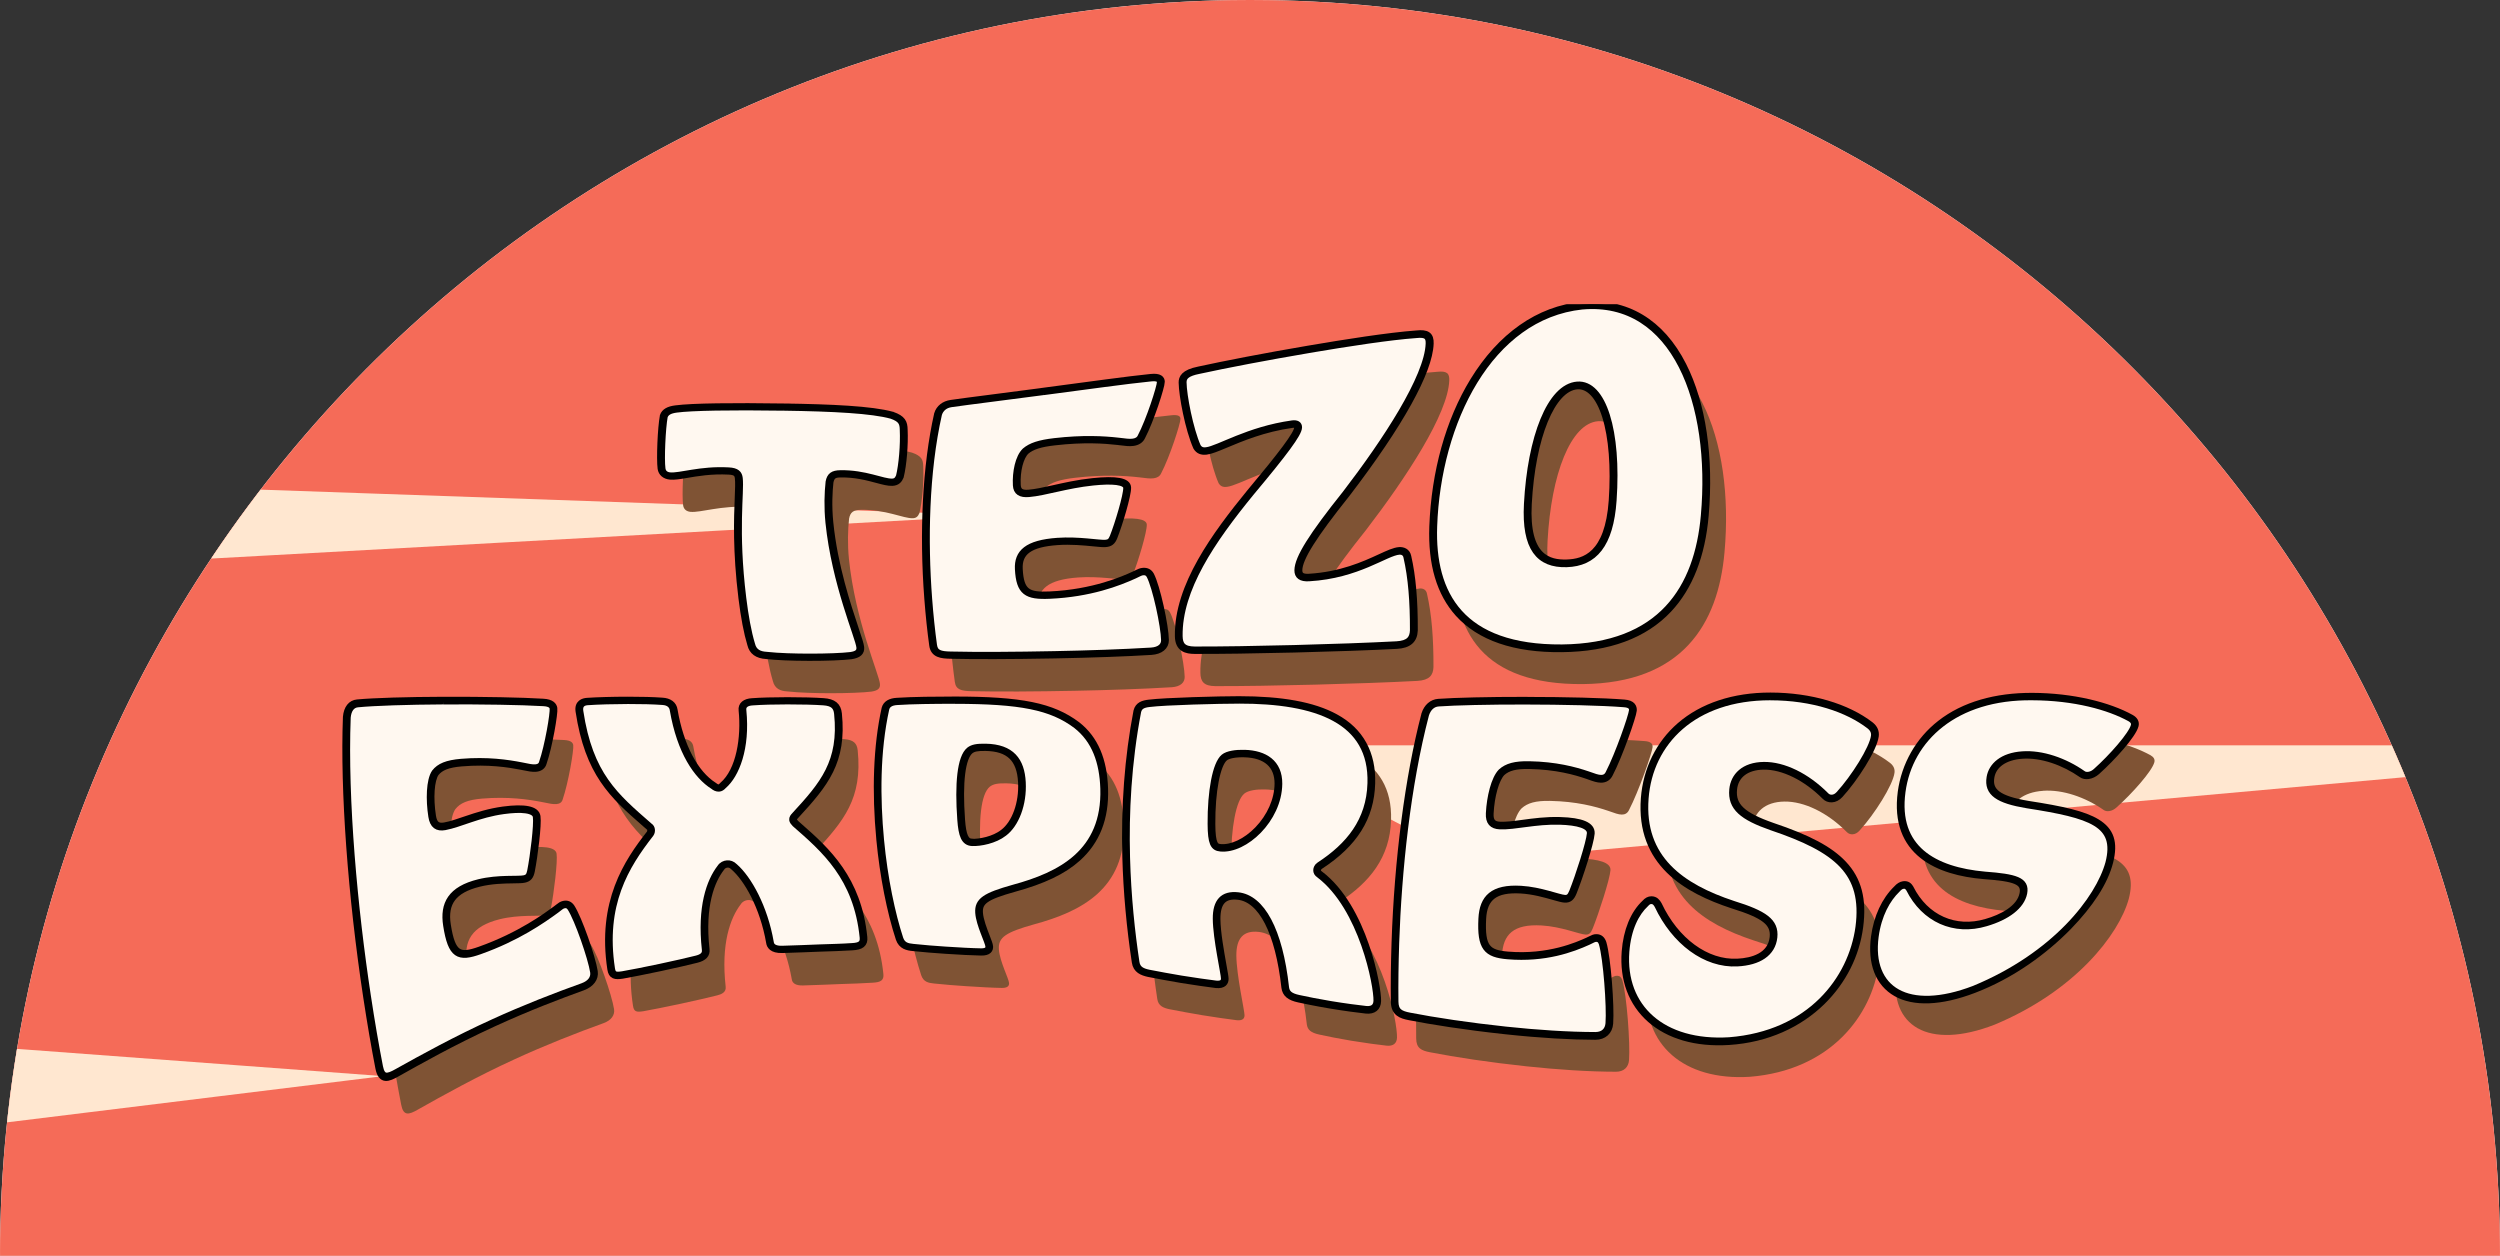 <svg width="862" height="433" viewBox="0 0 862 433" fill="none" xmlns="http://www.w3.org/2000/svg">
<rect x="0" y="0" width="862" height="433" fill="#333333" stroke="none"/>
<g clip-path="url(#clip0_479_14907)">
<path d="M0 433C0 194.965 192.965 0 431 0C669.035 0 862 194.965 862 433H0Z" fill="white"/>
<ellipse cx="431" cy="430.5" rx="431" ry="430.5" fill="#F56B58"/>
<path d="M343.706 177.685L-175.508 206.254L-101.821 162.139L343.706 177.685Z" fill="#FFE7D0"/>
<path d="M951 257H431L507 297L951 257Z" fill="#FFE7D0"/>
<path d="M132.055 371.049L-101.355 399.741L-72.122 355.847L132.055 371.049Z" fill="#FFE7D0"/>
<g clip-path="url(#clip1_479_14907)">
<path d="M271.392 238.393C269.064 238.263 267.116 237.465 266.481 234.799C265.19 230.569 264.183 224.893 263.438 218.892C260.52 195.311 262.774 182.388 262.198 177.516C262.008 175.965 261.242 174.94 258.33 174.785C248.458 174.233 241.621 176.815 238.082 176.484C236.79 176.361 235.747 175.693 235.542 174.214C235.09 170.912 235.557 160.221 236.309 156.192C236.783 154.907 237.972 154.161 240.351 153.863C245.43 153.182 259.009 152.955 277.244 153.247C294.494 153.513 307.767 154.207 314.494 156.075C317.72 157.23 318.303 158.417 318.333 160.876C318.581 166.007 317.99 172.962 317.019 176.913C316.472 178.165 315.866 178.638 314.735 178.684C311.517 178.807 305.403 175.628 296.829 175.784C294.246 175.823 293.188 176.608 292.764 178.813C292.341 182.673 292.188 187.519 292.721 192.8C294.895 213.929 303.119 232.509 303.411 235.818C303.556 237.362 302.703 238.134 300.419 238.471C297.675 238.808 292.137 239.035 286.117 239.022C281.33 239.009 275.609 238.867 271.385 238.393H271.392Z" fill="#7F5334"/>
<path d="M334.881 238.315C331.474 238.244 329.591 237.816 329.226 235.143C328.541 230.232 327.971 224.77 327.534 219.074C326.016 199.197 326.388 175.518 330.912 155.491C331.452 153.753 332.838 152.39 335.13 152.066C341.179 151.19 353.802 149.659 366.937 147.908C381.217 146.033 395.672 144.002 403.881 143.185C406.347 142.912 407.011 143.548 407.026 144.411C407.047 146.033 403.311 157.6 400.349 163.231C399.882 164.269 398.919 164.762 397.788 164.911C396.489 165.08 395.19 164.879 392.746 164.58C387.696 164.003 380.509 163.607 370.767 164.729C365.412 165.339 362.522 166.345 360.486 168.064C358.151 170.283 357.122 175.466 357.356 179.962C357.48 182.381 358.976 183.303 361.865 183.056C367.477 182.583 374.781 180.033 383.938 179.079C390.527 178.398 395.365 178.71 395.416 180.896C395.475 183.452 392.519 193.326 390.746 197.789C390.155 199.281 389.528 199.69 388.265 199.787C386.047 199.949 379.013 198.587 371.716 199.112C361.245 199.865 357.757 203.167 358.064 208.921C358.487 216.972 361.077 218.49 369.06 218.133C382.982 217.517 392.753 213.735 398.364 211.179C399.918 210.472 400.385 210.076 401.327 210.011C402.268 209.953 402.91 210.277 403.392 211.101C405.522 215.117 408.405 228.675 408.478 233.385C408.507 235.364 406.989 236.758 404.056 236.953C394.023 237.569 382.143 237.952 370.716 238.179C357.13 238.452 344.156 238.536 334.867 238.315H334.881Z" fill="#7F5334"/>
<path d="M419.051 236.577C415.037 236.551 413.936 234.962 413.892 231.978C413.658 215.863 425.034 199.158 438.519 182.661C450.07 168.849 455.053 162.213 455.068 159.994C455.083 158.937 454.28 158.385 452.66 158.606C437.431 160.747 427.267 167.351 423.086 167.857C421.634 168.045 420.824 167.643 420.167 166.592C417.54 160.623 415.286 149.082 415.227 144.463C415.205 142.465 416.672 141.349 420.444 140.597C429.952 138.514 444.232 135.79 458.352 133.389C472.303 131.015 486.415 128.861 495.412 128.206C499.017 127.797 499.798 128.809 499.71 131.197C499.265 142.757 484.876 164.671 471.004 182.752C459.41 197.257 454.499 205.016 454.433 209.278C454.411 211.263 455.652 212.25 458.468 212.081C475.361 211.114 484.992 203.232 489.568 202.908C490.669 202.836 491.749 203.323 492.019 204.698C493.661 211.841 494.296 220.216 494.259 230.018C494.157 232.821 492.866 234.534 488.692 234.774C479.264 235.28 466.137 235.74 453.317 236.071C440.503 236.402 427.843 236.603 419.036 236.577H419.051Z" fill="#7F5334"/>
<path d="M545.702 235.876C511.101 236.136 500.841 217.589 501.68 194.117C502.928 158.281 520.776 121.751 552.678 118.365C584.748 115.484 598.065 151.937 594.613 190.387C592.402 215.48 579.837 235.533 545.702 235.876ZM563.558 185.23C565.258 161.227 559.953 144.548 551.014 145.235C541.587 145.975 534.837 163.465 533.604 186.469C532.78 201.772 537.778 207.527 547.329 207.235C556.874 206.943 562.478 200.592 563.558 185.23Z" fill="#7F5334"/>
<path d="M144.076 382.6C140.902 384.404 139.085 384.864 138.319 380.855C136.889 373.544 135.473 365.26 134.145 356.554C129.519 326.193 126.024 288.897 127.096 260.067C127.323 257.57 128.417 255.753 130.533 255.572C136.101 255.014 147.812 254.631 160.02 254.56C173.3 254.482 186.777 254.696 194.483 255.156C196.789 255.273 197.518 256.026 197.657 256.908C197.905 258.523 196.001 269.876 194.009 275.656C193.717 276.72 192.878 277.174 191.819 277.252C190.616 277.343 189.353 277.051 186.989 276.565C182.115 275.624 175.248 274.606 166.2 275.358C161.224 275.78 158.648 276.896 156.992 279.01C155.124 281.735 154.956 288.469 155.875 294.295C156.371 297.434 157.918 298.518 160.596 298.018C165.806 297.039 172.3 293.613 180.809 292.452C186.923 291.602 191.542 291.979 191.907 294.321C192.33 297.039 190.988 307.866 189.981 313.056C189.645 314.775 189.12 315.301 187.945 315.56C185.894 316.027 179.079 315.275 172.308 316.948C162.596 319.362 159.845 324.474 161.027 331.967C162.676 342.489 165.325 343.585 172.724 340.9C185.624 336.268 194.198 330.234 199.087 326.647C200.444 325.648 200.817 325.161 201.692 324.96C202.568 324.759 203.21 325.012 203.786 325.81C206.362 329.767 210.988 343.177 211.725 347.951C212.039 349.969 210.821 351.779 208.128 352.772C198.897 356.1 187.916 360.401 177.343 365.279C164.77 371.02 152.738 377.696 144.091 382.581L144.076 382.6Z" fill="#7F5334"/>
<path d="M300.893 338.837C297.339 339.084 293.771 339.155 289.911 339.298C286.051 339.44 281.768 339.654 276.879 339.784C274.435 339.856 273.179 339.064 272.997 337.611C270.896 325.499 265.386 315.606 260.541 311.396C259.695 310.546 258.768 310.273 257.885 310.338C257.01 310.403 256.025 310.825 255.419 311.791C251.763 316.547 248.574 325.428 250.202 340.141C250.479 342.094 248.823 342.827 247.268 343.21C244.729 343.871 239.76 345 234.754 346.083C229.749 347.147 224.568 348.198 221.817 348.672C219.489 349.029 218.577 348.899 218.256 346.791C214.856 324.571 223.021 311.331 231.609 300.302C231.981 299.783 232.047 299.18 231.974 298.713C231.908 298.239 231.69 297.785 231.193 297.474C219.321 287.126 210.609 279.893 207.267 257.914C206.968 255.942 207.887 254.956 209.697 254.826C213.477 254.566 218.65 254.43 223.685 254.411C228.267 254.398 232.405 254.502 235.484 254.729C237.79 254.839 238.87 255.987 239.074 257.479C241.569 271.998 247.407 280.302 252.982 283.811C253.653 284.356 254.295 284.668 255.047 284.635C255.645 284.609 256.192 284.246 256.718 283.662C261.023 279.971 264.817 270.713 263.475 257.564C263.278 256 264.372 254.995 266.649 254.878C269.67 254.651 274.238 254.534 278.667 254.534C283.395 254.534 287.992 254.638 291.064 254.858C294.289 255.079 295.486 256.286 295.734 258.712C297.449 275.352 290.86 283.078 281.118 293.672C280.593 294.237 280.199 294.691 280.279 295.352C280.33 295.794 280.681 296.228 281.184 296.773C291.283 305.602 302.498 315.145 304.592 335.853C304.804 337.948 303.746 338.707 300.893 338.831V338.837Z" fill="#7F5334"/>
<path d="M322.04 339.109C320.026 338.915 318.428 338.532 317.647 336.307C314.867 327.854 312.262 315.71 310.978 302.261C309.621 287.931 309.533 271.758 312.773 257.083C313.108 255.76 314.254 254.878 316.531 254.767C321.383 254.437 329.008 254.333 336.334 254.346C358.925 254.372 369.593 256.415 378.182 262.89C384.596 267.917 387.237 275.417 387.529 284.603C388.179 306.575 372.651 314.354 356.569 318.707C346.74 321.464 344.135 323.209 344.419 327.361C344.711 331.513 347.82 337.377 347.922 338.96C348.002 340.199 347.039 340.673 345.331 340.634C342.347 340.595 337.779 340.336 333.065 340.031C329.351 339.791 325.484 339.473 322.032 339.109H322.04ZM353.424 299.991C357.503 296.929 360.232 289.968 359.83 282.384C359.436 274.911 356.021 270.24 346.959 270.091C343.945 270.039 342.456 270.35 341.311 271.232C338.166 273.769 337.334 282.929 338.232 295.248C338.633 300.743 339.545 303.234 342.34 303.371C345.134 303.5 350.198 302.54 353.431 299.991H353.424Z" fill="#7F5334"/>
<path d="M403.362 255.436C408.835 254.728 427.916 254.261 434.33 254.274C461.095 254.216 480.308 261.092 479.637 282.741C479.264 295.709 472.15 304.279 462 310.889C461.256 311.363 460.942 312.141 460.935 312.673C460.92 313.342 461.205 313.906 461.934 314.38C476.791 325.661 481.855 352.609 481.687 357.76C481.621 359.843 480.301 360.751 478.155 360.55C475.434 360.258 470.712 359.635 465.853 358.831C461.854 358.169 457.709 357.339 454.995 356.742C451.996 356.1 450.858 355.114 450.595 353.219C448.399 333.232 442.189 322.21 433.995 321.321C428.734 320.737 426.267 323.501 426.296 329.45C426.34 336.274 429.12 348.386 429.113 350.06C429.113 351.461 428.121 351.928 426.406 351.766C423.261 351.364 418.978 350.774 414.403 350.021C410.543 349.385 406.821 348.665 403.246 347.984C401.239 347.549 399.371 346.894 399.028 344.435C397.496 334.309 396.146 321.892 395.774 308.255C395.365 292.803 396.212 275.695 399.605 257.979C400.02 256.279 401.224 255.676 403.362 255.436ZM427.953 305.252C436.33 306.069 448.099 295.274 448.253 282.948C448.333 275.572 443.225 272.393 436.279 272.199C433.258 272.108 430.39 272.53 429.04 273.633C426.18 275.974 424.436 285.504 424.509 296.747C424.553 303.448 425.443 305.038 427.953 305.258V305.252Z" fill="#7F5334"/>
<path d="M493.166 362.84C490.028 362.237 488.328 361.413 488.299 358.039C488.226 351.844 488.313 344.974 488.561 337.844C489.415 312.959 492.451 283.578 498.879 259.056C499.572 256.941 501.002 255.39 503.148 255.254C508.81 254.845 520.58 254.579 532.788 254.592C546.068 254.612 559.487 254.917 567.068 255.526C569.345 255.676 569.885 256.577 569.812 257.622C569.659 259.568 565.018 272.88 561.705 279.257C561.165 280.444 560.231 280.885 559.18 280.866C557.976 280.847 556.809 280.386 554.598 279.607C550.037 278.05 543.499 276.325 534.451 276.15C529.475 276.052 526.709 276.87 524.652 278.712C522.266 281.132 520.74 287.464 520.456 293.114C520.303 296.157 521.58 297.519 524.258 297.636C529.468 297.863 536.458 295.793 544.959 296.04C551.074 296.222 555.474 297.357 555.291 300.043C555.065 303.176 551.292 314.847 549.176 320.114C548.469 321.872 547.856 322.294 546.681 322.242C544.63 322.151 538.311 319.485 531.54 319.096C521.828 318.538 518.245 322.184 517.887 329.424C517.384 339.544 519.602 341.815 526.994 342.444C539.895 343.521 549.3 339.979 554.744 337.52C556.254 336.839 556.721 336.404 557.597 336.437C558.473 336.469 559.02 336.936 559.385 338C560.917 343.144 562.121 359.843 561.69 365.532C561.508 367.926 559.954 369.522 557.232 369.535C547.907 369.528 536.896 368.802 526.323 367.667C513.75 366.33 501.754 364.52 493.188 362.84H493.166Z" fill="#7F5334"/>
<path d="M615.286 276.377C608.347 276.468 604.815 280.224 604.377 284.869C603.771 291.142 607.807 294.438 617.978 297.98C640.496 305.57 650.311 313.465 647.844 332.252C645.393 350.242 631.084 369.049 603.326 371.28C580.4 372.707 566.455 359.999 567.9 340.809C568.513 332.869 571.271 327.523 574.613 324.409C575.263 323.663 575.875 323.371 576.459 323.378C577.488 323.384 578.028 323.994 578.539 324.896C584.42 337.423 595.117 345.467 606.128 344.87C613.52 344.481 618.307 341.425 618.92 335.82C619.511 330.332 615.476 327.607 604.691 324.266C586.996 318.421 572.949 308.716 574.562 287.931C576.029 268.618 591.14 253.139 617.497 253.139C632.171 253.139 644.24 257.298 651.69 263.052C652.93 264.038 653.39 265.173 653.222 266.464C652.668 270.746 646.276 280.814 641.146 286.413C640.46 287.165 639.657 287.632 638.76 287.671C638.008 287.704 637.293 287.444 636.768 286.88C630.098 280.165 622.065 276.286 615.279 276.377H615.286Z" fill="#7F5334"/>
<path d="M704.409 272.679C697.47 273.159 693.756 276.604 693.084 280.652C692.165 286.082 696.039 288.625 706.022 290.26C728.124 293.659 737.449 296.507 734.005 309.916C730.59 322.281 715.478 341.75 687.721 353.31C664.794 362.191 651.434 353.725 653.834 335.522C654.841 328.048 657.87 322.645 661.365 319.284C662.051 318.506 662.678 318.142 663.262 318.058C664.291 317.909 664.802 318.376 665.269 319.115C670.53 329.618 680.825 334.198 691.836 330.87C699.228 328.678 704.146 324.941 705.044 320.406C705.912 315.924 702.037 314.834 691.435 314.062C674.061 312.544 660.482 305.181 663.123 285.628C665.553 267.353 681.431 252.802 707.787 253.1C722.461 253.139 734.319 256.474 741.47 260.385C742.659 261.067 743.06 261.865 742.827 262.805C742.046 265.88 735.143 273.633 729.736 278.446C729.014 279.082 728.189 279.53 727.292 279.659C726.54 279.77 725.847 279.646 725.344 279.277C719.032 274.878 711.202 272.167 704.416 272.66L704.409 272.679Z" fill="#7F5334"/>
<path d="M279.024 226.612C272.734 226.599 267.765 226.379 264.241 225.983C261.264 225.821 259.593 224.601 259.009 222.162C257.812 218.237 256.783 212.866 255.973 206.235C253.981 190.03 254.412 178.638 254.696 171.853C254.828 168.667 254.93 166.371 254.747 164.859C254.572 163.4 253.952 162.537 251.274 162.394C245.174 162.07 240.161 162.945 236.513 163.568C234.229 163.957 232.426 164.249 231.033 164.12C230.245 164.048 228.384 163.646 228.107 161.564C227.662 158.301 228.107 147.642 228.887 143.49C229.413 142.056 230.726 141.31 233.149 141.005C238.95 140.24 253.025 140.116 270.151 140.357C286.803 140.61 300.448 141.219 307.555 143.179C310.992 144.405 311.583 145.715 311.612 148.2C311.853 153.338 311.276 160.26 310.284 164.288C309.78 165.443 309.153 166.209 307.664 166.267C306.358 166.319 304.709 165.884 302.608 165.326C299.222 164.418 294.997 163.283 289.765 163.374C287.343 163.413 286.438 164.094 286.029 166.202C285.686 169.355 285.402 174.344 285.978 180.143C287.51 195.272 292.283 209.349 294.785 216.92C295.843 220.099 296.537 222.201 296.631 223.161C296.792 224.828 295.822 225.698 293.384 226.054C290.575 226.398 284.942 226.625 279.017 226.612H279.024Z" fill="#FFF8F0"/>
<path d="M270.165 140.603C287.408 140.856 300.674 141.543 307.401 143.412C310.619 144.567 311.203 145.754 311.239 148.212C311.48 153.344 310.896 160.305 309.919 164.249C309.371 165.501 308.766 165.975 307.635 166.02C304.417 166.15 298.309 162.965 289.736 163.127C287.152 163.172 286.094 163.951 285.664 166.156C285.241 170.016 285.087 174.862 285.613 180.15C287.773 201.279 295.989 219.859 296.281 223.167C296.427 224.711 295.573 225.483 293.289 225.821C290.538 226.158 285.007 226.385 278.987 226.372C274.201 226.359 268.48 226.223 264.255 225.743C261.927 225.613 259.979 224.815 259.344 222.149C258.06 217.919 257.053 212.243 256.316 206.248C253.412 182.673 255.674 169.75 255.097 164.878C254.915 163.328 254.141 162.303 251.237 162.154C241.372 161.615 234.527 164.197 230.988 163.873C229.697 163.75 228.654 163.088 228.456 161.609C228.004 158.307 228.486 147.622 229.237 143.593C229.712 142.309 230.901 141.563 233.28 141.265C238.351 140.577 251.93 140.337 270.158 140.609M270.107 140.116C252.937 139.876 238.811 140 232.981 140.765C230.478 141.076 229.062 141.887 228.522 143.353C228.522 143.36 228.522 143.373 228.515 143.379C228.515 143.386 228.515 143.399 228.515 143.405C227.734 147.57 227.296 158.261 227.741 161.537C227.96 163.14 229.201 164.204 231.061 164.379C232.514 164.515 234.345 164.217 236.658 163.821C240.285 163.198 245.261 162.329 251.296 162.647C253.689 162.77 254.214 163.484 254.375 164.846C254.557 166.345 254.455 168.635 254.331 171.813C254.047 178.606 253.616 190.004 255.615 206.229C256.433 212.878 257.462 218.256 258.665 222.207C259.264 224.724 261.088 226.054 264.24 226.236C267.772 226.632 272.748 226.852 279.038 226.865C284.978 226.878 290.633 226.651 293.45 226.307C296.062 225.924 297.142 224.951 296.967 223.167C296.872 222.188 296.179 220.079 295.113 216.888C292.428 208.791 287.846 195.259 286.321 180.15C285.744 174.369 286.029 169.4 286.372 166.241C286.802 164.055 287.809 163.659 289.772 163.626C294.924 163.536 299.105 164.664 302.461 165.566C304.599 166.137 306.285 166.585 307.664 166.526C309.459 166.448 310.13 165.456 310.597 164.398C310.597 164.385 310.605 164.379 310.612 164.366C310.612 164.353 310.612 164.347 310.619 164.334C311.619 160.292 312.195 153.344 311.954 148.187C311.925 145.663 311.29 144.242 307.744 142.977C307.737 142.977 307.722 142.971 307.715 142.964C307.7 142.964 307.693 142.964 307.679 142.958C300.52 140.986 286.809 140.376 270.1 140.123L270.107 140.116Z" fill="#101612"/>
<path d="M270.165 140.603C287.408 140.856 300.674 141.543 307.401 143.412C310.619 144.567 311.203 145.754 311.239 148.212C311.48 153.344 310.896 160.305 309.919 164.249C309.371 165.501 308.766 165.975 307.635 166.02C304.417 166.15 298.309 162.965 289.736 163.127C287.152 163.172 286.094 163.951 285.664 166.156C285.241 170.016 285.087 174.862 285.613 180.15C287.773 201.279 295.989 219.859 296.281 223.167C296.427 224.711 295.573 225.483 293.289 225.821C290.538 226.158 285.007 226.385 278.987 226.372C274.201 226.359 268.48 226.223 264.255 225.743C261.927 225.613 259.979 224.815 259.344 222.149C258.06 217.919 257.053 212.243 256.316 206.248C253.412 182.673 255.674 169.75 255.097 164.878C254.915 163.328 254.141 162.303 251.237 162.154C241.372 161.615 234.527 164.197 230.988 163.873C229.697 163.75 228.654 163.088 228.456 161.609C228.004 158.307 228.486 147.622 229.237 143.593C229.712 142.309 230.901 141.563 233.28 141.265C238.351 140.577 251.93 140.337 270.158 140.609M270.107 140.116C252.937 139.876 238.811 140 232.981 140.765C230.478 141.076 229.062 141.887 228.522 143.353C228.522 143.36 228.522 143.373 228.515 143.379C228.515 143.386 228.515 143.399 228.515 143.405C227.734 147.57 227.296 158.261 227.741 161.537C227.96 163.14 229.201 164.204 231.061 164.379C232.514 164.515 234.345 164.217 236.658 163.821C240.285 163.198 245.261 162.329 251.296 162.647C253.689 162.77 254.214 163.484 254.375 164.846C254.557 166.345 254.455 168.635 254.331 171.813C254.047 178.606 253.616 190.004 255.615 206.229C256.433 212.878 257.462 218.256 258.665 222.207C259.264 224.724 261.088 226.054 264.24 226.236C267.772 226.631 272.748 226.852 279.038 226.865C284.978 226.878 290.633 226.651 293.45 226.307C296.062 225.924 297.142 224.951 296.967 223.167C296.872 222.188 296.179 220.079 295.113 216.888C292.428 208.791 287.846 195.259 286.321 180.15C285.744 174.369 286.029 169.4 286.372 166.241C286.802 164.055 287.809 163.659 289.772 163.626C294.924 163.536 299.105 164.664 302.461 165.566C304.599 166.137 306.285 166.585 307.664 166.526C309.459 166.448 310.13 165.456 310.597 164.398C310.597 164.385 310.605 164.379 310.612 164.366C310.612 164.353 310.612 164.347 310.619 164.334C311.619 160.292 312.195 153.344 311.954 148.187C311.925 145.663 311.29 144.242 307.744 142.977C307.737 142.977 307.722 142.971 307.715 142.964C307.7 142.964 307.693 142.964 307.679 142.958C300.52 140.986 286.809 140.376 270.1 140.123L270.107 140.116Z" stroke="black" stroke-width="2"/>
<path d="M363.609 225.782C348.037 226.087 335.976 226.1 327.752 225.905C324.067 225.827 322.134 225.276 321.754 222.499C321.076 217.608 320.506 212.197 320.061 206.424C318.31 183.543 319.448 160.5 323.454 142.802C324.075 140.791 325.731 139.468 327.993 139.15C334.028 138.274 346.819 136.717 359.815 134.978C375.233 132.941 389.06 131.008 396.781 130.243C399.072 129.99 400.247 130.476 400.268 131.689C400.29 133.337 396.554 144.943 393.563 150.632C393.096 151.677 392.096 152.332 390.673 152.514C389.454 152.669 388.25 152.514 386.251 152.274C386.01 152.241 385.762 152.215 385.521 152.183C380.997 151.657 373.788 151.158 363.675 152.319C358.596 152.897 355.692 153.824 353.649 155.55C351.606 157.496 350.351 162.303 350.606 167.259C350.723 169.472 352 170.36 354.743 170.127C357.18 169.919 359.909 169.322 363.069 168.622C367.09 167.727 371.65 166.682 376.816 166.144C384.514 165.339 388.608 166.02 388.659 168.194C388.717 170.815 385.762 180.682 383.967 185.184C383.354 186.722 382.646 187.279 381.158 187.396C380.333 187.461 378.903 187.318 377.094 187.143C373.795 186.819 369.271 186.384 364.616 186.715C354.97 187.403 350.985 190.212 351.306 196.245C351.73 204.296 354.327 205.561 361.938 205.217C377.181 204.542 387.63 199.871 391.089 198.288C391.534 198.087 391.884 197.912 392.183 197.763C392.972 197.374 393.446 197.134 394.212 197.082C395.307 197.01 396.065 197.4 396.605 198.321C398.743 202.35 401.64 215.895 401.713 220.722C401.75 222.934 399.977 224.374 396.97 224.569C388.09 225.114 376.875 225.529 363.624 225.782H363.609Z" fill="#FFF8F0"/>
<path d="M359.822 135.238C374.095 133.363 388.542 131.339 396.751 130.522C399.21 130.249 399.882 130.885 399.896 131.748C399.918 133.37 396.182 144.937 393.22 150.568C392.753 151.606 391.789 152.099 390.658 152.241C389.367 152.41 388.061 152.209 385.616 151.91C380.567 151.333 373.387 150.937 363.645 152.06C358.29 152.669 355.4 153.675 353.371 155.394C351.036 157.613 350.008 162.803 350.241 167.292C350.365 169.712 351.861 170.633 354.751 170.386C360.362 169.913 367.666 167.363 376.816 166.41C383.398 165.728 388.243 166.04 388.294 168.226C388.353 170.782 385.397 180.656 383.624 185.119C383.033 186.611 382.406 187.02 381.143 187.117C378.925 187.279 371.891 185.917 364.594 186.443C354.123 187.189 350.642 190.497 350.942 196.251C351.365 204.302 353.955 205.82 361.931 205.463C375.853 204.847 385.624 201.065 391.235 198.509C392.789 197.802 393.256 197.406 394.197 197.341C395.139 197.283 395.774 197.607 396.262 198.431C398.393 202.447 401.275 216.005 401.341 220.715C401.37 222.694 399.852 224.089 396.919 224.283C386.886 224.9 375.007 225.282 363.58 225.509C349.993 225.782 337.019 225.866 327.73 225.646C324.323 225.574 322.44 225.153 322.083 222.473C321.404 217.562 320.827 212.094 320.397 206.404C318.887 186.52 319.273 162.842 323.797 142.815C324.337 141.077 325.724 139.714 328.015 139.39C334.057 138.514 346.68 136.977 359.807 135.225M359.785 134.706C346.775 136.451 333.969 138.015 327.92 138.89C325.497 139.234 323.732 140.629 323.082 142.737C323.082 142.737 323.082 142.744 323.082 142.75C323.082 142.75 323.082 142.757 323.082 142.763C319.076 160.474 317.945 183.53 319.704 206.417C320.149 212.197 320.718 217.608 321.397 222.499C321.834 225.749 324.527 226.074 327.738 226.139C335.961 226.333 348.03 226.32 363.602 226.022C376.86 225.769 388.075 225.354 396.963 224.815C400.13 224.608 402.063 223.025 402.034 220.683C401.961 215.837 399.057 202.226 396.912 198.185C396.306 197.153 395.416 196.706 394.183 196.783C393.329 196.842 392.796 197.108 391.986 197.51C391.68 197.659 391.337 197.834 390.907 198.029C387.462 199.605 377.072 204.257 361.902 204.932C354.437 205.269 352.043 204.095 351.635 196.2C351.328 190.341 355.21 187.617 364.609 186.949C369.228 186.624 373.73 187.059 377.006 187.383C378.91 187.571 380.282 187.708 381.151 187.643C382.814 187.519 383.632 186.884 384.296 185.223C386.091 180.701 389.06 170.782 389.002 168.135C388.944 165.754 384.843 165.015 376.794 165.858C371.599 166.397 367.017 167.448 362.981 168.349C359.837 169.05 357.122 169.64 354.714 169.848C352.146 170.069 351.051 169.297 350.949 167.208C350.701 162.316 351.912 157.587 353.911 155.673C355.874 154.019 358.705 153.124 363.667 152.559C373.73 151.404 380.903 151.91 385.405 152.429C385.645 152.462 385.886 152.488 386.127 152.52C388.163 152.773 389.389 152.929 390.666 152.767C392.22 152.572 393.366 151.826 393.891 150.665C396.897 144.943 400.641 133.279 400.619 131.612C400.604 130.658 399.925 129.6 396.781 129.944C389.06 130.716 375.226 132.65 359.785 134.693V134.706Z" fill="#101612"/>
<path d="M359.822 135.238C374.095 133.363 388.542 131.339 396.751 130.522C399.21 130.249 399.882 130.885 399.896 131.748C399.918 133.37 396.182 144.937 393.22 150.568C392.753 151.606 391.789 152.099 390.658 152.241C389.367 152.41 388.061 152.209 385.616 151.91C380.567 151.333 373.387 150.937 363.645 152.06C358.29 152.669 355.4 153.675 353.371 155.394C351.036 157.613 350.008 162.803 350.241 167.292C350.365 169.712 351.861 170.633 354.751 170.386C360.362 169.913 367.666 167.363 376.816 166.41C383.398 165.728 388.243 166.04 388.294 168.226C388.353 170.782 385.397 180.656 383.624 185.119C383.033 186.611 382.406 187.02 381.143 187.117C378.925 187.279 371.891 185.917 364.594 186.443C354.123 187.189 350.642 190.497 350.942 196.251C351.365 204.302 353.955 205.82 361.931 205.463C375.853 204.847 385.624 201.065 391.235 198.509C392.789 197.802 393.256 197.406 394.197 197.341C395.139 197.283 395.774 197.607 396.262 198.431C398.393 202.447 401.275 216.005 401.341 220.715C401.37 222.694 399.852 224.089 396.919 224.283C386.886 224.9 375.007 225.282 363.58 225.509C349.993 225.782 337.019 225.866 327.73 225.646C324.323 225.574 322.44 225.153 322.083 222.473C321.404 217.562 320.827 212.094 320.397 206.404C318.887 186.52 319.273 162.842 323.797 142.815C324.337 141.077 325.724 139.714 328.015 139.39C334.057 138.514 346.68 136.977 359.807 135.225M359.785 134.706C346.775 136.451 333.969 138.015 327.92 138.89C325.497 139.234 323.732 140.629 323.082 142.737C323.082 142.737 323.082 142.744 323.082 142.75C323.082 142.75 323.082 142.757 323.082 142.763C319.076 160.474 317.945 183.53 319.704 206.417C320.149 212.197 320.718 217.608 321.397 222.499C321.834 225.749 324.527 226.074 327.738 226.139C335.961 226.333 348.03 226.32 363.602 226.022C376.86 225.769 388.075 225.354 396.963 224.815C400.13 224.608 402.063 223.025 402.034 220.683C401.961 215.837 399.057 202.226 396.912 198.185C396.306 197.153 395.416 196.706 394.183 196.783C393.329 196.842 392.796 197.108 391.986 197.51C391.68 197.659 391.337 197.834 390.907 198.029C387.462 199.605 377.072 204.257 361.902 204.932C354.437 205.269 352.043 204.095 351.635 196.2C351.328 190.341 355.21 187.617 364.609 186.949C369.228 186.624 373.73 187.059 377.006 187.383C378.91 187.571 380.282 187.708 381.151 187.643C382.814 187.519 383.632 186.884 384.296 185.223C386.091 180.701 389.06 170.782 389.002 168.135C388.944 165.754 384.843 165.015 376.794 165.858C371.599 166.397 367.017 167.448 362.981 168.349C359.837 169.05 357.122 169.64 354.714 169.848C352.146 170.069 351.051 169.297 350.949 167.208C350.701 162.316 351.912 157.587 353.911 155.673C355.874 154.019 358.705 153.124 363.667 152.559C373.73 151.404 380.903 151.91 385.405 152.429C385.645 152.462 385.886 152.488 386.127 152.52C388.163 152.773 389.389 152.929 390.666 152.767C392.22 152.572 393.366 151.826 393.891 150.665C396.897 144.943 400.641 133.279 400.619 131.612C400.604 130.658 399.925 129.6 396.781 129.944C389.06 130.716 375.226 132.65 359.785 134.693V134.706Z" stroke="black" stroke-width="2"/>
<path d="M446.188 223.699C432.791 224.036 420.299 224.218 411.9 224.192C407.128 224.16 406.442 221.837 406.405 219.327C406.135 202.064 419.233 184.392 431.091 169.861C441.89 156.951 447.545 149.581 447.567 147.388C447.582 146.208 446.458 146.117 445.517 146.247C435.615 147.616 427.705 151.008 422.495 153.182C419.569 154.408 417.467 155.284 415.957 155.478C414.41 155.673 413.44 155.258 412.71 154.09C409.966 147.875 407.792 136.36 407.741 131.864C407.712 129.697 409.375 128.452 413.301 127.66C422.364 125.675 436.191 123.003 451.215 120.447C463.445 118.364 478.717 115.951 488.305 115.257C492.282 114.809 493.012 116.113 492.924 118.507C492.596 128.069 482.57 146.188 464.153 170.243C452.682 184.606 447.713 192.45 447.647 196.601C447.625 198.476 448.793 199.281 451.339 199.125C462.402 198.463 470.421 194.843 475.755 192.378C478.688 191.029 480.804 190.049 482.439 189.939C483.584 189.868 484.912 190.354 485.226 191.957C486.78 198.736 487.51 207.059 487.474 217.335C487.357 220.631 485.533 222.194 481.563 222.415C472.566 222.888 459.68 223.355 446.188 223.693V223.699Z" fill="#FFF8F0"/>
<path d="M451.215 120.739C465.159 118.371 479.272 116.217 488.269 115.568C491.873 115.166 492.654 116.172 492.566 118.559C492.121 130.119 477.739 152.027 463.875 170.101C452.288 184.607 447.377 192.359 447.311 196.628C447.289 198.613 448.53 199.599 451.347 199.43C468.239 198.464 477.863 190.581 482.446 190.257C483.548 190.186 484.628 190.672 484.897 192.048C486.539 199.19 487.174 207.559 487.145 217.361C487.043 220.164 485.751 221.876 481.577 222.116C472.15 222.622 459.023 223.083 446.21 223.414C433.396 223.745 420.736 223.946 411.929 223.92C407.916 223.894 406.814 222.305 406.77 219.32C406.536 203.206 417.912 186.501 431.397 170.004C442.948 156.192 447.932 149.555 447.946 147.343C447.961 146.286 447.158 145.734 445.546 145.955C430.324 148.089 420.16 154.693 415.979 155.199C414.527 155.388 413.717 154.985 413.06 153.934C410.433 147.966 408.178 136.419 408.127 131.806C408.105 129.808 409.572 128.692 413.344 127.94C422.852 125.864 437.125 123.139 451.237 120.745M451.244 120.155C436.213 122.717 422.371 125.403 413.286 127.388C408.032 128.439 407.376 130.359 407.398 131.923C407.456 136.438 409.638 147.986 412.381 154.194C412.381 154.2 412.389 154.213 412.396 154.22C412.396 154.226 412.403 154.239 412.41 154.246C413.199 155.504 414.3 155.971 415.986 155.757C417.555 155.556 419.693 154.674 422.648 153.435C427.836 151.268 435.709 147.895 445.546 146.539C447.071 146.331 447.238 146.954 447.238 147.441C447.224 149.549 441.591 156.873 430.842 169.718C418.948 184.289 405.821 202.006 406.099 219.34C406.157 223.829 409.076 224.458 411.922 224.471C420.32 224.504 432.82 224.329 446.217 223.998C459.716 223.66 472.61 223.206 481.599 222.733C485.744 222.499 487.729 220.786 487.853 217.342C487.896 207.02 487.167 198.678 485.605 191.866C485.262 190.095 483.766 189.55 482.49 189.634C480.782 189.745 478.629 190.744 475.66 192.112C470.355 194.565 462.372 198.172 451.383 198.833C449.019 198.976 448.019 198.301 448.041 196.582C448.107 192.489 453.054 184.697 464.474 170.399C482.942 146.273 492.997 128.089 493.325 118.455C493.435 115.477 492.085 114.517 488.356 114.945C478.79 115.64 463.503 118.059 451.259 120.155H451.244Z" fill="#101612"/>
<path d="M451.215 120.739C465.159 118.371 479.272 116.217 488.269 115.568C491.873 115.166 492.654 116.172 492.566 118.559C492.121 130.119 477.739 152.027 463.875 170.101C452.288 184.607 447.377 192.359 447.311 196.628C447.289 198.613 448.53 199.599 451.347 199.43C468.239 198.464 477.863 190.581 482.446 190.257C483.548 190.186 484.628 190.672 484.897 192.048C486.539 199.19 487.174 207.559 487.145 217.361C487.043 220.164 485.751 221.876 481.577 222.116C472.15 222.622 459.023 223.083 446.21 223.414C433.396 223.745 420.736 223.946 411.929 223.92C407.916 223.894 406.814 222.305 406.77 219.32C406.536 203.206 417.912 186.501 431.397 170.004C442.948 156.192 447.932 149.555 447.946 147.343C447.961 146.286 447.158 145.734 445.546 145.955C430.324 148.089 420.16 154.693 415.979 155.199C414.527 155.388 413.717 154.985 413.06 153.934C410.433 147.966 408.178 136.419 408.127 131.806C408.105 129.808 409.572 128.692 413.344 127.94C422.852 125.864 437.125 123.139 451.237 120.745M451.244 120.155C436.213 122.717 422.371 125.403 413.286 127.388C408.032 128.439 407.376 130.359 407.398 131.923C407.456 136.438 409.638 147.986 412.381 154.194C412.381 154.2 412.389 154.213 412.396 154.22C412.396 154.226 412.403 154.239 412.41 154.246C413.199 155.504 414.3 155.971 415.986 155.757C417.555 155.556 419.693 154.674 422.648 153.435C427.836 151.268 435.709 147.895 445.546 146.539C447.071 146.331 447.238 146.954 447.238 147.441C447.224 149.549 441.591 156.873 430.842 169.718C418.948 184.289 405.821 202.006 406.099 219.34C406.157 223.829 409.076 224.458 411.922 224.471C420.32 224.504 432.82 224.329 446.217 223.998C459.716 223.66 472.61 223.206 481.599 222.733C485.744 222.499 487.729 220.786 487.853 217.342C487.896 207.02 487.167 198.678 485.605 191.866C485.262 190.095 483.766 189.55 482.49 189.634C480.782 189.745 478.629 190.744 475.66 192.112C470.355 194.565 462.372 198.172 451.383 198.833C449.019 198.976 448.019 198.301 448.041 196.582C448.107 192.489 453.054 184.697 464.474 170.399C482.942 146.273 492.997 128.089 493.325 118.455C493.435 115.477 492.085 114.517 488.356 114.945C478.79 115.64 463.503 118.059 451.259 120.155H451.244Z" stroke="black" stroke-width="2"/>
<path d="M538.544 223.543C508.116 223.771 493.187 209.719 494.186 181.492C495.339 148.148 511.888 109.022 545.527 105.396C560.566 104.014 572.635 111.293 580.136 126.065C586.886 139.312 589.52 157.762 587.812 177.723C585.149 207.948 568.57 223.239 538.551 223.543H538.544ZM543.827 132.915C534.91 133.609 528.073 150.12 526.803 173.792C526.037 188.09 530.291 194.558 540.2 194.247C550 193.948 555.035 187.104 556.049 172.585C557.705 149.023 552.561 132.247 543.827 132.915Z" fill="#FFF8F0"/>
<path d="M545.505 105.72C577.561 102.833 590.892 139.266 587.455 177.717C585.259 202.81 572.701 222.869 538.566 223.206C503.964 223.466 493.698 204.918 494.537 181.46C495.777 145.624 513.611 109.107 545.505 105.714M540.179 194.565C549.723 194.273 555.327 187.915 556.4 172.559C558.093 148.556 552.788 131.89 543.849 132.571C534.429 133.311 527.679 150.801 526.453 173.799C525.636 189.096 530.634 194.856 540.179 194.565ZM545.542 105.065C530.423 106.447 517.296 115.893 507.89 131.235C499.448 145.027 494.537 162.744 493.829 181.512C493.34 194.545 496.368 204.594 502.717 211.646C510.138 219.859 522.126 224.05 538.522 223.868C554.7 223.693 567.082 219.126 575.474 210.173C582.654 202.512 586.959 191.6 588.156 177.717C589.878 157.697 587.229 139.195 580.457 125.896C572.905 111.001 560.727 103.664 545.542 105.065ZM540.215 193.916C534.13 194.104 526.154 192.262 527.154 173.766C528.394 150.652 535.239 133.908 543.805 133.24C547.797 132.948 551.226 136.607 553.415 143.568C555.692 150.768 556.48 161.103 555.692 172.592C554.386 191.36 546.235 193.715 540.215 193.916Z" fill="#101612"/>
<path d="M545.505 105.72C577.561 102.833 590.892 139.266 587.455 177.717C585.259 202.81 572.701 222.869 538.566 223.206C503.964 223.466 493.698 204.918 494.537 181.46C495.777 145.624 513.611 109.107 545.505 105.714M540.179 194.565C549.723 194.273 555.327 187.915 556.4 172.559C558.093 148.556 552.788 131.89 543.849 132.571C534.429 133.311 527.679 150.801 526.453 173.799C525.636 189.096 530.634 194.856 540.179 194.565ZM545.542 105.065C530.423 106.447 517.296 115.893 507.89 131.235C499.448 145.027 494.537 162.744 493.829 181.512C493.34 194.545 496.368 204.594 502.717 211.646C510.138 219.859 522.126 224.05 538.522 223.868C554.7 223.693 567.082 219.126 575.474 210.173C582.654 202.512 586.959 191.6 588.156 177.717C589.878 157.697 587.229 139.195 580.457 125.896C572.905 111.001 560.727 103.664 545.542 105.065ZM540.215 193.916C534.13 194.104 526.154 192.262 527.154 173.766C528.394 150.652 535.239 133.908 543.805 133.24C547.797 132.948 551.226 136.607 553.415 143.568C555.692 150.768 556.48 161.103 555.692 172.592C554.386 191.36 546.235 193.715 540.215 193.916Z" stroke="black" stroke-width="2"/>
<path d="M170.147 352.693C155.729 359.291 144.535 365.649 136.866 369.917C133.437 371.863 131.547 372.155 130.752 367.997C129.329 360.718 127.928 352.531 126.592 343.715C121.28 308.716 118.632 272.659 119.602 247.306C119.865 244.426 121.215 242.707 123.301 242.532C128.854 241.987 140.726 241.624 152.825 241.572C167.178 241.513 180.078 241.773 187.324 242.207C189.469 242.318 190.659 242.999 190.849 244.231C191.097 245.873 189.185 257.226 187.171 263.045C186.879 264.109 186.025 264.731 184.705 264.835C183.574 264.92 182.406 264.686 180.48 264.29C180.246 264.245 180.005 264.193 179.772 264.148C175.408 263.311 168.498 262.175 159.093 262.96C154.372 263.363 151.767 264.375 150.103 266.49C148.468 268.864 148.023 275.066 149.03 281.469C149.483 284.33 150.818 285.381 153.365 284.92C155.627 284.511 158.108 283.629 160.982 282.649C164.638 281.404 168.79 280.068 173.584 279.412C180.735 278.446 184.697 279.244 185.062 281.547C185.493 284.323 184.135 295.105 183.114 300.321C182.764 302.086 182.18 302.78 180.793 303.085C180.027 303.253 178.663 303.266 176.941 303.292C173.796 303.338 169.483 303.39 165.156 304.466C156.203 306.679 152.905 311.174 154.138 319.005C155.773 329.475 158.399 330.247 165.448 327.73C179.582 322.696 188.674 315.839 191.688 313.653C192.074 313.367 192.381 313.127 192.636 312.926C193.315 312.394 193.731 312.07 194.439 311.907C195.453 311.68 196.219 311.985 196.854 312.868C199.437 316.831 204.063 330.195 204.815 335.074C205.165 337.325 203.713 339.232 200.955 340.251C192.775 343.202 182.413 347.095 170.147 352.7V352.693Z" fill="#FFF8F0"/>
<path d="M152.876 241.89C166.157 241.818 179.634 242.033 187.339 242.487C189.652 242.603 190.375 243.35 190.506 244.232C190.754 245.847 188.843 257.181 186.843 262.948C186.551 264.005 185.705 264.459 184.654 264.544C183.45 264.634 182.188 264.343 179.824 263.856C174.957 262.909 168.083 261.89 159.035 262.636C154.058 263.058 151.475 264.167 149.819 266.276C147.951 268.994 147.776 275.708 148.688 281.521C149.177 284.654 150.731 285.731 153.409 285.238C158.619 284.265 165.12 280.859 173.621 279.705C179.736 278.861 184.355 279.244 184.72 281.586C185.143 284.298 183.793 295.106 182.779 300.289C182.443 302.002 181.918 302.527 180.736 302.787C178.678 303.247 171.87 302.488 165.099 304.149C155.379 306.543 152.628 311.635 153.803 319.109C155.445 329.605 158.094 330.702 165.493 328.042C178.393 323.449 186.982 317.441 191.863 313.873C193.221 312.874 193.593 312.394 194.468 312.193C195.344 311.992 195.986 312.252 196.563 313.043C199.138 316.994 203.75 330.397 204.48 335.158C204.786 337.176 203.575 338.979 200.875 339.965C191.637 343.268 180.655 347.53 170.075 352.376C157.495 358.072 145.463 364.689 136.809 369.535C133.634 371.325 131.818 371.773 131.051 367.777C129.629 360.485 128.213 352.227 126.899 343.547C122.295 313.283 118.836 276.111 119.924 247.365C120.15 244.874 121.252 243.064 123.361 242.882C128.928 242.331 140.639 241.948 152.854 241.883M152.752 241.248C140.647 241.28 128.767 241.637 123.193 242.169C120.96 242.35 119.515 244.173 119.238 247.196C119.238 247.203 119.238 247.209 119.238 247.216C119.238 247.222 119.238 247.229 119.238 247.235C118.275 272.646 120.931 308.787 126.25 343.864C127.593 352.7 128.994 360.907 130.417 368.198C131.351 373.064 133.897 371.974 136.889 370.281C144.551 365.999 155.744 359.622 170.17 352.999C182.443 347.381 192.812 343.475 200.985 340.51C203.896 339.44 205.472 337.345 205.107 334.964C204.356 330.072 199.715 316.663 197.124 312.693C196.409 311.707 195.512 311.35 194.366 311.609C193.571 311.791 193.111 312.148 192.418 312.693C192.155 312.9 191.856 313.134 191.477 313.413C188.478 315.586 179.43 322.404 165.376 327.393C158.451 329.858 156.043 329.132 154.438 318.882C153.248 311.291 156.459 306.932 165.179 304.765C169.462 303.695 173.76 303.63 176.883 303.584C178.7 303.559 180.006 303.546 180.809 303.364C182.348 303.027 183.027 302.229 183.406 300.334C184.435 295.106 185.792 284.285 185.362 281.489C184.968 278.959 180.977 278.096 173.505 279.095C168.681 279.75 164.515 281.086 160.844 282.332C157.984 283.299 155.518 284.181 153.285 284.577C150.899 285.005 149.753 284.09 149.33 281.398C148.338 275.092 148.761 269.007 150.359 266.665C151.964 264.634 154.504 263.655 159.115 263.259C168.47 262.468 175.343 263.59 179.692 264.42C179.926 264.466 180.159 264.518 180.393 264.563C182.356 264.965 183.545 265.205 184.734 265.115C186.179 265.004 187.157 264.291 187.485 263.116C189.507 257.271 191.426 245.873 191.17 244.219C191.024 243.252 190.222 242.065 187.281 241.916C180.035 241.475 167.12 241.202 152.76 241.248H152.752Z" fill="#101612"/>
<path d="M152.876 241.89C166.157 241.818 179.634 242.033 187.339 242.487C189.652 242.603 190.375 243.35 190.506 244.232C190.754 245.847 188.843 257.181 186.843 262.948C186.551 264.005 185.705 264.459 184.654 264.544C183.45 264.634 182.188 264.343 179.824 263.856C174.957 262.909 168.083 261.89 159.035 262.636C154.058 263.058 151.475 264.167 149.819 266.276C147.951 268.994 147.776 275.708 148.688 281.521C149.177 284.654 150.731 285.731 153.409 285.238C158.619 284.265 165.12 280.859 173.621 279.705C179.736 278.861 184.355 279.244 184.72 281.586C185.143 284.298 183.793 295.106 182.779 300.289C182.443 302.002 181.918 302.527 180.736 302.787C178.678 303.247 171.87 302.488 165.099 304.149C155.379 306.543 152.628 311.635 153.803 319.109C155.445 329.605 158.094 330.702 165.493 328.042C178.393 323.449 186.982 317.441 191.863 313.873C193.221 312.874 193.593 312.394 194.468 312.193C195.344 311.992 195.986 312.252 196.563 313.043C199.138 316.994 203.75 330.397 204.48 335.158C204.786 337.176 203.575 338.979 200.875 339.965C191.637 343.268 180.655 347.53 170.075 352.376C157.495 358.072 145.463 364.689 136.809 369.535C133.634 371.325 131.818 371.773 131.051 367.777C129.629 360.485 128.213 352.227 126.899 343.547C122.295 313.283 118.836 276.111 119.924 247.365C120.15 244.874 121.252 243.064 123.361 242.882C128.928 242.331 140.639 241.948 152.854 241.883M152.752 241.248C140.647 241.28 128.767 241.637 123.193 242.169C120.96 242.35 119.515 244.173 119.238 247.196C119.238 247.203 119.238 247.209 119.238 247.216C119.238 247.222 119.238 247.229 119.238 247.235C118.275 272.646 120.931 308.787 126.25 343.864C127.593 352.7 128.994 360.907 130.417 368.198C131.351 373.064 133.897 371.974 136.889 370.281C144.551 365.999 155.744 359.622 170.17 352.999C182.443 347.381 192.812 343.475 200.985 340.51C203.896 339.44 205.472 337.345 205.107 334.964C204.356 330.072 199.715 316.663 197.124 312.693C196.409 311.707 195.512 311.35 194.366 311.609C193.571 311.791 193.111 312.148 192.418 312.693C192.155 312.9 191.856 313.134 191.477 313.413C188.478 315.586 179.43 322.404 165.376 327.393C158.451 329.858 156.043 329.132 154.438 318.882C153.248 311.291 156.459 306.932 165.179 304.765C169.462 303.695 173.76 303.63 176.883 303.584C178.7 303.559 180.006 303.546 180.809 303.364C182.348 303.027 183.027 302.229 183.406 300.334C184.435 295.106 185.792 284.285 185.362 281.489C184.968 278.959 180.977 278.096 173.505 279.095C168.681 279.75 164.515 281.086 160.844 282.332C157.984 283.299 155.518 284.181 153.285 284.577C150.899 285.005 149.753 284.09 149.33 281.398C148.338 275.092 148.761 269.007 150.359 266.665C151.964 264.634 154.504 263.655 159.115 263.259C168.47 262.468 175.343 263.59 179.692 264.42C179.926 264.466 180.159 264.518 180.393 264.563C182.356 264.965 183.545 265.205 184.734 265.115C186.179 265.004 187.157 264.291 187.485 263.116C189.507 257.271 191.426 245.873 191.17 244.219C191.024 243.252 190.222 242.065 187.281 241.916C180.035 241.475 167.12 241.202 152.76 241.248H152.752Z" stroke="black" stroke-width="2"/>
<path d="M227.581 333.601C222.466 334.684 217.27 335.722 214.607 336.177C212.148 336.553 211.068 336.365 210.718 334.094C207.186 310.999 216.446 297.265 224.144 287.463C224.421 287.08 224.538 286.561 224.465 286.042C224.399 285.569 224.173 285.212 223.808 284.978C223.385 284.615 222.969 284.245 222.546 283.882C211.323 274.106 203.012 266.548 199.78 245.25C199.386 242.655 201.035 241.993 202.48 241.89C206.092 241.643 211.199 241.5 216.497 241.487C221.203 241.474 225.297 241.591 228.332 241.812C230.58 241.922 232.01 243.012 232.265 244.815C234.389 257.245 239.431 266.788 246.02 270.946C246.721 271.504 247.268 271.731 247.844 271.712C248.289 271.692 248.771 271.4 249.267 270.843C255.207 265.782 256.936 254.228 255.98 244.906C255.761 243.168 257.024 242.104 259.439 241.98C262.277 241.766 266.78 241.637 271.479 241.637C276.441 241.637 280.972 241.753 283.913 241.961C287.189 242.181 288.641 243.369 288.911 246.054C290.597 262.552 284.343 270.168 274.208 281.151C273.668 281.722 273.354 282.111 273.42 282.675C273.464 283.045 273.777 283.447 274.266 283.973C274.609 284.278 274.959 284.583 275.302 284.881C284.985 293.347 295.69 303.13 297.704 323.195C297.93 325.395 296.813 326.283 293.727 326.42C290.173 326.666 286.554 326.738 282.723 326.874C278.9 327.01 274.565 327.224 269.669 327.354C267.159 327.425 265.656 326.582 265.452 324.953C263.299 312.524 257.71 302.897 253.083 298.874C252.368 298.161 251.573 297.836 250.712 297.901C249.793 297.973 248.99 298.446 248.508 299.212C245.174 303.539 241.613 312.076 243.298 327.38C243.649 329.89 240.985 330.513 240.11 330.734C237.658 331.363 232.681 332.498 227.566 333.595L227.581 333.601Z" fill="#FFF8F0"/>
<path d="M216.548 241.747C221.131 241.734 225.268 241.844 228.347 242.065C230.653 242.175 231.726 243.323 231.937 244.815C234.426 259.328 240.256 267.625 245.823 271.135C246.495 271.68 247.137 271.991 247.888 271.958C248.487 271.933 249.034 271.576 249.559 270.985C253.865 267.301 257.666 258.05 256.338 244.9C256.141 243.336 257.236 242.331 259.512 242.22C262.541 241.993 267.101 241.877 271.53 241.877C276.259 241.877 280.856 241.98 283.928 242.201C287.153 242.422 288.35 243.628 288.598 246.055C290.305 262.695 283.716 270.421 273.96 281.008C273.435 281.573 273.041 282.027 273.114 282.689C273.165 283.13 273.515 283.564 274.018 284.109C284.117 292.945 295.325 302.494 297.412 323.202C297.624 325.297 296.558 326.056 293.713 326.18C290.159 326.426 286.584 326.491 282.724 326.627C278.864 326.764 274.573 326.978 269.684 327.101C267.24 327.166 265.985 326.374 265.802 324.921C263.708 312.816 258.206 302.916 253.361 298.706C252.515 297.856 251.588 297.577 250.705 297.648C249.822 297.713 248.844 298.135 248.239 299.102C244.583 303.85 241.38 312.718 243 327.425C243.27 329.378 241.62 330.105 240.066 330.487C237.527 331.143 232.558 332.265 227.552 333.335C222.546 334.393 217.366 335.424 214.607 335.891C212.28 336.242 211.368 336.112 211.047 334.01C207.661 311.823 215.841 298.615 224.436 287.599C224.808 287.087 224.874 286.484 224.808 286.01C224.743 285.536 224.524 285.082 224.028 284.771C212.163 274.424 203.458 267.197 200.13 245.244C199.831 243.278 200.751 242.285 202.568 242.156C206.347 241.896 211.521 241.76 216.556 241.747M216.475 241.221C211.171 241.228 206.048 241.371 202.429 241.617C201.123 241.708 199.007 242.298 199.452 245.25C202.699 266.652 211.047 274.242 222.313 284.057C222.722 284.414 223.13 284.771 223.539 285.128C223.553 285.141 223.561 285.147 223.575 285.16C223.59 285.167 223.604 285.18 223.619 285.186C223.918 285.374 224.093 285.666 224.152 286.075C224.181 286.296 224.217 286.853 223.867 287.34C216.154 297.175 206.865 310.967 210.412 334.179C210.784 336.624 212.068 336.845 214.615 336.456C217.3 335.995 222.503 334.951 227.632 333.867C232.762 332.764 237.746 331.623 240.212 330.987C242.737 330.371 243.897 329.157 243.642 327.328C241.971 312.109 245.502 303.63 248.801 299.361C248.801 299.361 248.808 299.348 248.815 299.342C248.815 299.342 248.822 299.329 248.83 299.322C249.26 298.641 249.968 298.213 250.778 298.154C251.53 298.096 252.208 298.381 252.843 299.017C252.843 299.017 252.85 299.024 252.858 299.03C252.858 299.03 252.865 299.037 252.872 299.043C257.469 303.033 263.022 312.608 265.167 324.999C265.291 326.018 266.058 327.711 269.713 327.607C274.617 327.477 278.958 327.263 282.782 327.127C286.62 326.991 290.239 326.919 293.815 326.673C297.011 326.53 298.288 325.512 298.054 323.208C296.04 303.059 285.299 293.243 275.58 284.739C275.237 284.434 274.887 284.129 274.544 283.824C274.099 283.344 273.814 282.987 273.778 282.676C273.719 282.183 274.018 281.832 274.515 281.307C284.686 270.285 290.969 262.636 289.284 246.061C288.999 243.252 287.401 241.955 283.95 241.721C281.002 241.513 276.456 241.39 271.486 241.39C266.78 241.39 262.263 241.52 259.396 241.734C256.834 241.857 255.433 243.051 255.674 244.913C256.623 254.183 254.915 265.666 249.063 270.648C249.056 270.655 249.041 270.661 249.034 270.674C249.027 270.68 249.019 270.693 249.012 270.7C248.589 271.18 248.166 271.452 247.837 271.465C247.37 271.485 246.918 271.284 246.32 270.804C246.312 270.797 246.298 270.791 246.29 270.778C246.276 270.771 246.269 270.765 246.254 270.758C239.731 266.645 234.739 257.167 232.631 244.802C232.361 242.863 230.799 241.676 228.34 241.552C225.312 241.332 221.204 241.215 216.49 241.221H216.475Z" fill="#101612"/>
<path d="M216.548 241.747C221.131 241.734 225.268 241.844 228.347 242.065C230.653 242.175 231.726 243.323 231.937 244.815C234.426 259.328 240.256 267.625 245.823 271.135C246.495 271.68 247.137 271.991 247.888 271.958C248.487 271.933 249.034 271.576 249.559 270.985C253.865 267.301 257.666 258.05 256.338 244.9C256.141 243.336 257.236 242.331 259.512 242.22C262.541 241.993 267.101 241.877 271.53 241.877C276.259 241.877 280.856 241.98 283.928 242.201C287.153 242.422 288.35 243.628 288.598 246.055C290.305 262.695 283.716 270.421 273.96 281.008C273.435 281.573 273.041 282.027 273.114 282.689C273.165 283.13 273.515 283.564 274.018 284.109C284.117 292.945 295.325 302.494 297.412 323.202C297.624 325.297 296.558 326.056 293.713 326.18C290.159 326.426 286.584 326.491 282.724 326.627C278.864 326.764 274.573 326.978 269.684 327.101C267.24 327.166 265.985 326.374 265.802 324.921C263.708 312.816 258.206 302.916 253.361 298.706C252.515 297.856 251.588 297.577 250.705 297.648C249.822 297.713 248.844 298.135 248.239 299.102C244.583 303.85 241.38 312.718 243 327.425C243.27 329.378 241.62 330.105 240.066 330.487C237.527 331.143 232.558 332.265 227.552 333.335C222.546 334.393 217.366 335.424 214.607 335.891C212.28 336.242 211.368 336.112 211.047 334.01C207.661 311.823 215.841 298.615 224.436 287.599C224.808 287.087 224.874 286.484 224.808 286.01C224.743 285.536 224.524 285.082 224.028 284.771C212.163 274.424 203.458 267.197 200.13 245.244C199.831 243.278 200.751 242.285 202.568 242.156C206.347 241.896 211.521 241.76 216.556 241.747M216.475 241.221C211.171 241.228 206.048 241.371 202.429 241.617C201.123 241.708 199.007 242.298 199.452 245.25C202.699 266.652 211.047 274.242 222.313 284.057C222.722 284.414 223.13 284.771 223.539 285.128C223.553 285.141 223.561 285.147 223.575 285.16C223.59 285.167 223.604 285.18 223.619 285.186C223.918 285.374 224.093 285.666 224.152 286.075C224.181 286.296 224.217 286.853 223.867 287.34C216.154 297.175 206.865 310.967 210.412 334.179C210.784 336.624 212.068 336.845 214.615 336.456C217.3 335.995 222.503 334.951 227.632 333.867C232.762 332.764 237.746 331.623 240.212 330.987C242.737 330.371 243.897 329.157 243.642 327.328C241.971 312.109 245.502 303.63 248.801 299.361C248.801 299.361 248.808 299.348 248.815 299.342C248.815 299.342 248.822 299.329 248.83 299.322C249.26 298.641 249.968 298.213 250.778 298.154C251.53 298.096 252.208 298.381 252.843 299.017C252.843 299.017 252.85 299.024 252.858 299.03C252.858 299.03 252.865 299.037 252.872 299.043C257.469 303.033 263.022 312.608 265.167 324.999C265.291 326.018 266.058 327.711 269.713 327.607C274.617 327.477 278.958 327.263 282.782 327.127C286.62 326.991 290.239 326.919 293.815 326.673C297.011 326.53 298.288 325.512 298.054 323.208C296.04 303.059 285.299 293.243 275.58 284.739C275.237 284.434 274.887 284.129 274.544 283.824C274.099 283.344 273.814 282.987 273.778 282.676C273.719 282.183 274.018 281.832 274.515 281.307C284.686 270.285 290.969 262.636 289.284 246.061C288.999 243.252 287.401 241.955 283.95 241.721C281.002 241.513 276.456 241.39 271.486 241.39C266.78 241.39 262.263 241.52 259.396 241.734C256.834 241.857 255.433 243.051 255.674 244.913C256.623 254.183 254.915 265.666 249.063 270.648C249.056 270.655 249.041 270.661 249.034 270.674C249.027 270.68 249.019 270.693 249.012 270.7C248.589 271.18 248.166 271.452 247.837 271.465C247.37 271.485 246.918 271.284 246.32 270.804C246.312 270.797 246.298 270.791 246.29 270.778C246.276 270.771 246.269 270.765 246.254 270.758C239.731 266.645 234.739 257.167 232.631 244.802C232.361 242.863 230.799 241.676 228.34 241.552C225.312 241.332 221.204 241.215 216.49 241.221H216.475Z" stroke="black" stroke-width="2"/>
<path d="M325.921 327.633C322.083 327.38 318.259 327.062 314.859 326.705C312.954 326.517 311.021 326.147 310.167 323.695C307.139 314.47 304.68 302.066 303.49 289.604C301.892 272.808 302.461 257.193 305.3 244.368C305.687 242.837 307.088 241.968 309.35 241.857C314.705 241.494 323.09 241.423 329.182 241.429C351.963 241.449 362.639 243.531 371.278 250.044C377.356 254.806 380.414 262.033 380.727 271.959C381.384 294.826 364.288 302.313 349.563 306.296C339.639 309.079 337.318 310.759 337.588 314.736C337.764 317.279 339.041 320.542 339.975 322.936C340.573 324.487 341.047 325.713 341.091 326.342C341.178 327.652 340.215 328.282 338.223 328.243C335.363 328.204 330.883 327.957 325.928 327.633H325.921ZM339.829 257.686C336.924 257.634 335.502 257.92 334.414 258.757C331.525 261.086 330.467 269.552 331.408 282.611C331.817 288.307 332.802 290.357 335.166 290.473C337.588 290.584 342.66 289.812 346.031 287.158C350.19 284.038 352.744 277.012 352.357 269.72C351.927 261.663 347.95 257.829 339.836 257.686H339.829Z" fill="#FFF8F0"/>
<path d="M329.197 241.682C351.788 241.708 362.456 243.752 371.045 250.226C377.459 255.254 380.1 262.753 380.392 271.939C381.042 293.912 365.499 301.696 349.417 306.049C339.581 308.807 336.983 310.552 337.26 314.71C337.552 318.862 340.661 324.727 340.763 326.309C340.843 327.549 339.88 328.022 338.172 327.983C335.181 327.944 330.62 327.685 325.899 327.38C322.178 327.14 318.31 326.822 314.859 326.452C312.845 326.258 311.247 325.875 310.466 323.643C307.693 315.19 305.089 303.039 303.812 289.598C302.454 275.267 302.381 259.094 305.628 244.413C305.964 243.09 307.11 242.208 309.386 242.097C314.239 241.766 321.864 241.663 329.19 241.669M335.173 290.713C337.968 290.843 343.032 289.883 346.265 287.334C350.344 284.271 353.08 277.311 352.679 269.72C352.285 262.247 348.87 257.576 339.807 257.427C336.786 257.375 335.305 257.686 334.159 258.569C331.014 261.105 330.175 270.265 331.073 282.591C331.467 288.086 332.379 290.577 335.181 290.713M329.168 241.17C323.068 241.17 314.669 241.241 309.291 241.604C306.891 241.721 305.388 242.649 304.972 244.29C302.133 257.141 301.564 272.776 303.169 289.585C304.359 302.06 306.825 314.477 309.861 323.708C310.78 326.342 312.838 326.738 314.866 326.932C318.267 327.296 322.097 327.613 325.95 327.866C330.919 328.191 335.407 328.437 338.282 328.476C340.989 328.541 341.478 327.36 341.412 326.355C341.369 325.687 340.887 324.448 340.281 322.878C339.362 320.497 338.085 317.253 337.917 314.743C337.662 310.896 339.946 309.261 349.716 306.523C359.684 303.798 366.681 300.496 371.694 295.975C378.269 290.058 381.384 282.124 381.063 271.958C380.75 261.955 377.656 254.657 371.519 249.85C362.792 243.271 352.058 241.183 329.168 241.163V241.17ZM335.152 290.207C333.028 290.104 332.138 288.118 331.744 282.611C330.81 269.617 331.846 261.209 334.685 258.919C335.699 258.14 337.056 257.874 339.858 257.926C347.848 258.063 351.606 261.702 352.029 269.694C352.416 276.921 349.891 283.869 345.798 286.951C342.667 289.422 337.698 290.331 335.152 290.214V290.207Z" fill="#101612"/>
<path d="M329.197 241.682C351.788 241.708 362.456 243.752 371.045 250.226C377.459 255.254 380.1 262.753 380.392 271.939C381.042 293.912 365.499 301.696 349.417 306.05C339.581 308.807 336.983 310.552 337.26 314.71C337.552 318.862 340.661 324.727 340.763 326.309C340.843 327.549 339.88 328.022 338.172 327.983C335.181 327.944 330.62 327.685 325.899 327.38C322.178 327.14 318.31 326.822 314.859 326.452C312.845 326.258 311.247 325.875 310.466 323.643C307.693 315.19 305.089 303.039 303.812 289.598C302.454 275.267 302.381 259.094 305.628 244.413C305.964 243.09 307.11 242.208 309.386 242.097C314.239 241.766 321.864 241.663 329.19 241.669M335.173 290.713C337.968 290.843 343.032 289.883 346.265 287.334C350.344 284.271 353.08 277.311 352.679 269.72C352.285 262.247 348.87 257.576 339.807 257.427C336.786 257.375 335.305 257.686 334.159 258.569C331.014 261.105 330.175 270.265 331.073 282.591C331.467 288.086 332.379 290.577 335.181 290.713M329.168 241.17C323.068 241.17 314.669 241.241 309.291 241.604C306.891 241.721 305.388 242.649 304.972 244.29C302.133 257.141 301.564 272.776 303.169 289.585C304.359 302.06 306.825 314.477 309.861 323.708C310.78 326.342 312.838 326.738 314.866 326.932C318.267 327.296 322.097 327.613 325.95 327.866C330.919 328.191 335.407 328.437 338.282 328.476C340.989 328.541 341.478 327.36 341.412 326.355C341.369 325.687 340.887 324.448 340.281 322.878C339.362 320.497 338.085 317.253 337.917 314.743C337.662 310.896 339.946 309.261 349.716 306.523C359.684 303.798 366.681 300.496 371.694 295.975C378.269 290.058 381.384 282.124 381.063 271.958C380.75 261.955 377.656 254.657 371.519 249.85C362.792 243.271 352.058 241.183 329.168 241.163V241.17ZM335.152 290.207C333.028 290.104 332.138 288.118 331.744 282.611C330.81 269.617 331.846 261.209 334.685 258.919C335.699 258.14 337.056 257.874 339.858 257.926C347.848 258.063 351.606 261.702 352.029 269.694C352.416 276.921 349.891 283.869 345.798 286.951C342.667 289.422 337.698 290.331 335.152 290.214V290.207Z" stroke="black" stroke-width="2"/>
<path d="M458.724 346.453C453.682 345.616 449.121 344.643 447.844 344.364C444.758 343.702 443.444 342.632 443.145 340.543C441.022 321.23 435.031 309.832 426.851 308.943C421.86 308.385 419.445 310.967 419.474 316.832C419.496 321.399 420.758 328.314 421.583 332.92C421.992 335.217 422.291 336.884 422.291 337.448C422.291 338.928 421.284 339.583 419.292 339.388C416.402 339.018 411.988 338.415 407.259 337.637C403.26 336.981 399.284 336.203 396.088 335.6C394.096 335.165 391.943 334.477 391.556 331.759C389.769 319.978 388.623 307.509 388.302 295.573C387.835 278.076 389.061 261.281 392.133 245.27C392.549 243.577 393.716 242.785 396.168 242.506C401.67 241.793 420.882 241.319 427.187 241.325C458.505 241.228 473.434 250.641 472.829 270.084C472.5 281.722 466.926 290.72 455.068 298.466C454.426 298.868 454.134 299.543 454.127 300.029C454.12 300.633 454.375 301.08 454.973 301.463C470.253 313.062 475.032 340.491 474.886 345.123C474.821 347.316 473.456 348.399 471.048 348.172C468.524 347.9 463.788 347.29 458.724 346.446V346.453ZM429.142 259.821C425.925 259.724 423.305 260.23 422.137 261.177C419.401 263.415 417.621 272.607 417.694 284.109C417.73 290.902 418.686 292.128 420.809 292.316C429.215 293.127 440.628 282.377 440.781 270.272C440.847 263.752 436.709 260.048 429.142 259.827V259.821Z" fill="#FFF8F0"/>
<path d="M427.187 241.611C453.952 241.552 473.172 248.423 472.5 270.071C472.128 283.039 465.021 291.602 454.871 298.219C454.127 298.693 453.813 299.471 453.806 300.003C453.791 300.672 454.083 301.236 454.806 301.71C469.662 312.985 474.733 339.933 474.573 345.077C474.507 347.16 473.186 348.068 471.041 347.867C468.319 347.575 463.598 346.959 458.739 346.154C454.733 345.493 450.588 344.662 447.873 344.072C444.874 343.43 443.736 342.444 443.473 340.549C441.277 320.562 435.06 309.54 426.866 308.657C421.605 308.074 419.131 310.837 419.168 316.786C419.211 323.611 421.992 335.723 421.984 337.396C421.984 338.798 420.992 339.265 419.27 339.109C416.125 338.707 411.834 338.117 407.259 337.37C403.399 336.741 399.678 336.021 396.102 335.34C394.096 334.905 392.228 334.257 391.885 331.791C390.352 321.665 389.002 309.241 388.638 295.611C388.229 280.159 389.083 263.051 392.476 245.328C392.892 243.628 394.103 243.025 396.234 242.785C401.706 242.078 420.788 241.611 427.201 241.617M420.824 292.601C429.201 293.419 440.971 282.617 441.131 270.291C441.211 262.915 436.104 259.743 429.157 259.542C426.136 259.451 423.268 259.879 421.919 260.976C419.058 263.317 417.314 272.847 417.38 284.09C417.424 290.791 418.314 292.381 420.824 292.601ZM427.201 241.046C420.882 241.046 401.633 241.526 396.11 242.247C394.212 242.461 392.359 242.967 391.812 245.205C388.74 261.241 387.507 278.05 387.981 295.553C388.302 307.496 389.455 319.971 391.25 331.752C391.644 334.542 393.796 335.379 396.066 335.872C399.276 336.488 403.253 337.26 407.266 337.922C412.002 338.7 416.424 339.31 419.299 339.68C422.05 339.939 422.619 338.642 422.619 337.507C422.619 336.916 422.334 335.327 421.904 332.927C421.087 328.327 419.824 321.425 419.802 316.877C419.773 311.123 422.013 308.69 426.859 309.235C434.849 310.104 440.723 321.399 442.831 340.517C443.152 342.768 444.597 343.968 447.83 344.662C449.107 344.941 453.667 345.921 458.717 346.758C463.788 347.601 468.531 348.217 471.048 348.49C473.617 348.736 475.127 347.523 475.2 345.181C475.346 340.523 470.545 312.92 455.192 301.268C455.185 301.268 455.178 301.255 455.17 301.249C455.163 301.249 455.156 301.236 455.148 301.236C454.652 300.918 454.448 300.568 454.455 300.068C454.455 299.666 454.718 299.069 455.265 298.725C467.217 290.921 472.829 281.845 473.164 270.103C473.464 259.749 469.239 251.945 460.49 247.183C452.835 242.993 441.912 241.053 427.187 241.046H427.201ZM420.824 292.037C419.168 291.894 418.08 291.271 418.044 284.142C417.978 272.886 419.759 263.551 422.393 261.397C423.495 260.502 426.027 260.022 429.157 260.119C436.512 260.34 440.526 263.94 440.467 270.265C440.416 275.741 437.869 281.527 433.542 285.991C429.558 290.104 424.706 292.374 420.824 292.037Z" fill="#101612"/>
<path d="M427.187 241.611C453.952 241.552 473.172 248.423 472.5 270.071C472.128 283.039 465.021 291.602 454.871 298.219C454.127 298.693 453.813 299.471 453.806 300.003C453.791 300.672 454.083 301.236 454.806 301.71C469.662 312.985 474.733 339.933 474.573 345.077C474.507 347.16 473.186 348.068 471.041 347.867C468.319 347.575 463.598 346.959 458.739 346.154C454.733 345.493 450.588 344.662 447.873 344.072C444.874 343.43 443.736 342.444 443.473 340.549C441.277 320.562 435.06 309.54 426.866 308.657C421.605 308.074 419.131 310.837 419.168 316.786C419.211 323.611 421.992 335.723 421.984 337.396C421.984 338.798 420.992 339.265 419.27 339.109C416.125 338.707 411.834 338.117 407.259 337.37C403.399 336.741 399.678 336.021 396.102 335.34C394.096 334.905 392.228 334.257 391.885 331.791C390.352 321.665 389.002 309.241 388.638 295.611C388.229 280.159 389.083 263.051 392.476 245.328C392.892 243.628 394.103 243.025 396.234 242.785C401.706 242.078 420.788 241.611 427.201 241.617M420.824 292.601C429.201 293.419 440.971 282.617 441.131 270.291C441.211 262.915 436.104 259.743 429.157 259.542C426.136 259.451 423.268 259.879 421.919 260.976C419.058 263.317 417.314 272.847 417.38 284.09C417.424 290.791 418.314 292.381 420.824 292.601ZM427.201 241.046C420.882 241.046 401.633 241.526 396.11 242.247C394.212 242.461 392.359 242.967 391.812 245.205C388.74 261.241 387.507 278.05 387.981 295.553C388.302 307.496 389.455 319.971 391.25 331.752C391.644 334.542 393.796 335.379 396.066 335.872C399.276 336.488 403.253 337.26 407.266 337.922C412.002 338.7 416.424 339.31 419.299 339.68C422.05 339.939 422.619 338.642 422.619 337.507C422.619 336.916 422.334 335.327 421.904 332.927C421.087 328.327 419.824 321.425 419.802 316.877C419.773 311.123 422.013 308.69 426.859 309.235C434.849 310.104 440.723 321.399 442.831 340.517C443.152 342.768 444.597 343.968 447.83 344.662C449.107 344.941 453.667 345.921 458.717 346.758C463.788 347.601 468.531 348.217 471.048 348.49C473.617 348.736 475.127 347.523 475.2 345.181C475.346 340.523 470.545 312.92 455.192 301.268C455.185 301.268 455.178 301.255 455.17 301.249C455.163 301.249 455.156 301.236 455.148 301.236C454.652 300.918 454.448 300.568 454.455 300.068C454.455 299.666 454.718 299.069 455.265 298.725C467.217 290.921 472.829 281.845 473.164 270.103C473.464 259.749 469.239 251.945 460.49 247.183C452.835 242.993 441.912 241.053 427.187 241.046H427.201ZM420.824 292.037C419.168 291.894 418.08 291.271 418.044 284.142C417.978 272.886 419.759 263.551 422.393 261.397C423.495 260.502 426.027 260.022 429.157 260.119C436.512 260.34 440.526 263.94 440.467 270.265C440.416 275.741 437.869 281.527 433.542 285.991C429.558 290.104 424.706 292.374 420.824 292.037Z" stroke="black" stroke-width="2"/>
<path d="M519.178 355.301C504.76 353.751 493.603 351.941 486.021 350.468C482.621 349.813 480.892 348.833 480.863 345.324C480.79 339.154 480.87 332.362 481.118 325.129C482.081 296.506 485.737 267.995 491.414 246.32C492.209 243.881 493.88 242.409 495.996 242.272C501.644 241.864 513.574 241.585 525.673 241.598C540.026 241.611 552.861 241.954 559.99 242.525C562.113 242.668 563.127 243.485 563.018 244.958C562.865 246.943 558.217 260.288 554.875 266.73C554.335 267.923 553.35 268.553 552.029 268.533C550.898 268.52 549.811 268.131 548.001 267.489C547.782 267.411 547.563 267.333 547.344 267.255C543.258 265.854 536.705 263.992 527.307 263.81C522.586 263.719 519.813 264.433 517.755 266.282C515.669 268.397 513.983 274.229 513.669 280.457C513.531 283.24 514.603 284.531 517.157 284.641C519.419 284.738 521.995 284.401 524.972 284.005C528.759 283.499 533.064 282.896 537.866 283.039C545.017 283.246 548.694 284.719 548.512 287.379C548.286 290.584 544.513 302.248 542.382 307.561C541.653 309.371 540.945 309.961 539.559 309.896C538.792 309.864 537.493 309.494 535.852 309.027C532.853 308.171 528.745 306.997 524.418 306.75C515.464 306.237 511.48 309.189 511.108 316.773C510.605 326.893 512.859 328.846 519.915 329.436C534.042 330.617 544.17 326.05 547.527 324.538C547.957 324.344 548.3 324.169 548.592 324.026C549.358 323.637 549.818 323.403 550.533 323.429C551.547 323.468 552.204 324.032 552.605 325.206C554.145 330.37 555.378 347.043 554.933 352.869C554.729 355.548 552.941 357.176 550.146 357.189C541.886 357.17 531.481 356.618 519.215 355.301H519.178Z" fill="#FFF8F0"/>
<path d="M525.65 241.922C538.931 241.942 552.35 242.247 559.931 242.85C562.208 242.999 562.755 243.901 562.675 244.945C562.521 246.892 557.881 260.197 554.575 266.581C554.035 267.768 553.101 268.203 552.05 268.19C550.846 268.17 549.679 267.709 547.468 266.931C542.9 265.374 536.369 263.648 527.321 263.473C522.345 263.376 519.579 264.193 517.522 266.036C515.136 268.456 513.61 274.787 513.326 280.438C513.173 283.48 514.45 284.843 517.128 284.959C522.338 285.186 529.328 283.117 537.829 283.363C543.944 283.545 548.351 284.68 548.161 287.366C547.942 290.5 544.17 302.17 542.054 307.438C541.346 309.196 540.733 309.618 539.558 309.566C537.508 309.475 531.181 306.809 524.41 306.419C514.69 305.862 511.115 309.507 510.757 316.747C510.254 326.868 512.472 329.138 519.871 329.761C532.779 330.838 542.185 327.302 547.621 324.837C549.132 324.156 549.599 323.721 550.474 323.754C551.35 323.786 551.897 324.253 552.262 325.317C553.794 330.462 555.013 347.16 554.575 352.849C554.393 355.243 552.838 356.833 550.117 356.846C540.791 356.833 529.773 356.106 519.193 354.971C506.613 353.634 494.609 351.831 486.05 350.151C482.913 349.547 481.212 348.73 481.183 345.35C481.11 339.155 481.198 332.291 481.439 325.161C482.292 300.276 485.321 270.908 491.742 246.386C492.435 244.271 493.865 242.72 496.01 242.584C501.673 242.175 513.443 241.903 525.658 241.922M525.694 241.274C513.589 241.267 501.644 241.546 495.981 241.961C493.719 242.11 491.932 243.667 491.092 246.223C491.092 246.223 491.092 246.236 491.092 246.243C491.092 246.243 491.092 246.256 491.092 246.262C485.415 267.95 481.76 296.468 480.804 325.097C480.563 332.33 480.475 339.122 480.556 345.298C480.592 349.392 483.044 350.216 486.006 350.78C493.588 352.259 504.745 354.069 519.171 355.626C531.444 356.943 541.857 357.501 550.109 357.52C553.05 357.507 555.013 355.717 555.225 352.882C555.67 347.03 554.436 330.28 552.897 325.109C552.452 323.786 551.678 323.137 550.533 323.098C549.745 323.066 549.219 323.332 548.438 323.728C548.139 323.877 547.804 324.046 547.388 324.234C544.053 325.739 533.976 330.286 519.922 329.112C512.998 328.535 510.925 326.725 511.421 316.799C511.786 309.436 515.668 306.569 524.388 307.075C528.679 307.321 532.765 308.495 535.749 309.345C537.479 309.838 538.726 310.189 539.529 310.228C541.069 310.299 541.893 309.631 542.681 307.678C544.819 302.345 548.614 290.629 548.84 287.392C549.044 284.473 545.359 282.929 537.887 282.715C533.064 282.572 528.744 283.175 524.935 283.688C521.965 284.09 519.404 284.421 517.171 284.324C514.785 284.22 513.866 283.104 513.997 280.477C514.311 274.327 515.945 268.598 517.996 266.509C519.981 264.738 522.68 264.051 527.292 264.148C536.647 264.33 543.155 266.185 547.227 267.58C547.446 267.658 547.665 267.735 547.877 267.813C549.715 268.468 550.824 268.858 552.007 268.877C553.451 268.897 554.575 268.183 555.181 266.86C558.545 260.379 563.2 246.969 563.36 244.971C563.448 243.817 562.945 242.402 560.033 242.208C552.904 241.637 540.054 241.299 525.694 241.293V241.274Z" fill="#101612"/>
<path d="M525.65 241.922C538.931 241.942 552.35 242.247 559.931 242.85C562.208 242.999 562.755 243.901 562.675 244.945C562.521 246.892 557.881 260.197 554.575 266.581C554.035 267.768 553.101 268.203 552.05 268.19C550.846 268.17 549.679 267.709 547.468 266.931C542.9 265.374 536.369 263.648 527.321 263.473C522.345 263.376 519.579 264.193 517.522 266.036C515.136 268.456 513.61 274.787 513.326 280.438C513.173 283.48 514.45 284.843 517.128 284.959C522.338 285.186 529.328 283.117 537.829 283.363C543.944 283.545 548.351 284.68 548.161 287.366C547.942 290.5 544.17 302.17 542.054 307.438C541.346 309.196 540.733 309.618 539.558 309.566C537.508 309.475 531.181 306.809 524.41 306.419C514.69 305.862 511.115 309.507 510.757 316.747C510.254 326.868 512.472 329.138 519.871 329.761C532.779 330.838 542.185 327.302 547.621 324.837C549.132 324.156 549.599 323.721 550.474 323.754C551.35 323.786 551.897 324.253 552.262 325.317C553.794 330.462 555.013 347.16 554.575 352.849C554.393 355.243 552.838 356.833 550.117 356.846C540.791 356.833 529.773 356.106 519.193 354.971C506.613 353.634 494.609 351.831 486.05 350.151C482.913 349.547 481.212 348.73 481.183 345.35C481.11 339.155 481.198 332.291 481.439 325.161C482.292 300.276 485.321 270.908 491.742 246.386C492.435 244.271 493.865 242.72 496.01 242.584C501.673 242.175 513.443 241.903 525.658 241.922M525.694 241.274C513.589 241.267 501.644 241.546 495.981 241.961C493.719 242.11 491.932 243.667 491.092 246.223C491.092 246.223 491.092 246.236 491.092 246.243C491.092 246.243 491.092 246.256 491.092 246.262C485.415 267.95 481.76 296.468 480.804 325.097C480.563 332.33 480.475 339.122 480.556 345.298C480.592 349.392 483.044 350.216 486.006 350.78C493.588 352.259 504.745 354.069 519.171 355.626C531.444 356.943 541.857 357.501 550.109 357.52C553.05 357.507 555.013 355.717 555.225 352.882C555.67 347.03 554.436 330.28 552.897 325.109C552.452 323.786 551.678 323.137 550.533 323.098C549.745 323.066 549.219 323.332 548.438 323.728C548.139 323.877 547.804 324.046 547.388 324.234C544.053 325.739 533.976 330.286 519.922 329.112C512.998 328.535 510.925 326.725 511.421 316.799C511.786 309.436 515.668 306.569 524.388 307.075C528.679 307.321 532.765 308.495 535.749 309.345C537.479 309.838 538.726 310.189 539.529 310.228C541.069 310.299 541.893 309.631 542.681 307.678C544.819 302.345 548.614 290.629 548.84 287.392C549.044 284.473 545.359 282.929 537.887 282.715C533.064 282.572 528.744 283.175 524.935 283.688C521.965 284.09 519.404 284.421 517.171 284.324C514.785 284.22 513.866 283.104 513.997 280.477C514.311 274.327 515.945 268.598 517.996 266.509C519.981 264.738 522.68 264.051 527.292 264.148C536.647 264.33 543.155 266.185 547.227 267.58C547.446 267.658 547.665 267.735 547.877 267.813C549.715 268.468 550.824 268.858 552.007 268.877C553.451 268.897 554.575 268.183 555.181 266.86C558.545 260.379 563.2 246.969 563.36 244.971C563.448 243.817 562.945 242.402 560.033 242.208C552.904 241.637 540.054 241.299 525.694 241.293V241.274Z" stroke="black" stroke-width="2"/>
<path d="M596.226 358.967C572.745 360.388 559.049 347.309 560.486 328.12C561.034 320.977 563.449 315.087 567.309 311.493C567.958 310.747 568.666 310.357 569.396 310.364C570.556 310.377 571.169 311.039 571.738 312.031C577.597 324.506 588.251 332.453 599.087 331.882C604.362 331.629 610.805 329.774 611.521 323.196C612.075 318.025 608.558 315.366 597.474 311.921C581.618 306.711 565.426 297.435 567.126 275.248C568.732 253.95 585.726 240.125 610.419 240.132C624.202 240.132 636.797 243.914 644.823 250.129C646.093 251.141 646.64 252.367 646.465 253.794C645.889 258.238 639.256 268.533 634.294 273.95C633.491 274.833 632.594 275.3 631.638 275.345C630.777 275.384 629.989 275.073 629.42 274.469C622.947 267.95 614.95 263.96 608.149 264.051C602.027 264.129 598.094 267.165 597.613 272.205C597.058 277.992 600.473 281.326 611.039 285.018C631.733 292.044 643.787 299.296 641.117 319.615C639.847 329.339 635.352 338.214 628.223 345.253C620.328 353.005 609.317 358.13 596.248 358.98L596.226 358.967Z" fill="#FFF8F0"/>
<path d="M610.367 240.463C625.041 240.463 637.11 244.621 644.568 250.388C645.808 251.374 646.268 252.51 646.107 253.801C645.553 258.082 639.168 268.164 634.038 273.756C633.352 274.508 632.55 274.975 631.652 275.014C630.901 275.047 630.186 274.787 629.66 274.223C622.984 267.502 614.95 263.616 608.164 263.713C601.224 263.798 597.7 267.56 597.255 272.205C596.656 278.478 600.692 281.774 610.871 285.329C633.396 292.932 643.218 300.847 640.766 319.654C638.322 337.663 624.027 356.443 596.255 358.643C573.314 360.044 559.369 347.329 560.8 328.139C561.413 320.199 564.171 314.853 567.505 311.739C568.155 310.993 568.768 310.701 569.352 310.708C570.38 310.721 570.92 311.324 571.431 312.226C577.32 324.753 588.024 332.81 599.035 332.22C606.427 331.837 611.214 328.788 611.827 323.176C612.418 317.682 608.383 314.957 597.59 311.603C579.888 305.745 565.835 296.033 567.44 275.248C568.899 255.935 584.011 240.456 610.36 240.456M610.426 239.794C597.795 239.781 586.93 243.363 579.137 250.129C571.906 256.396 567.549 265.296 566.769 275.241C565.061 297.636 581.362 306.99 597.313 312.239C608.244 315.632 611.71 318.226 611.177 323.222C610.491 329.527 604.238 331.311 599.101 331.551C588.375 332.116 577.831 324.24 572.03 311.895C572.03 311.888 572.03 311.882 572.022 311.875C572.022 311.869 572.015 311.862 572.008 311.856C571.475 310.915 570.789 310.046 569.41 310.033C568.585 310.026 567.797 310.442 567.06 311.279C563.149 314.937 560.712 320.899 560.158 328.113C559.421 337.74 562.5 345.94 568.965 351.623C575.32 357.189 584.704 360.057 596.197 359.304C609.346 358.448 620.43 353.271 628.398 345.447C635.607 338.331 640.146 329.372 641.43 319.563C642.663 310.072 640.883 303.28 635.731 297.804C630.974 292.744 623.421 288.813 611.17 284.693C600.765 281.06 597.393 277.804 597.933 272.192C598.393 267.359 602.195 264.446 608.105 264.369C614.818 264.278 622.735 268.235 629.157 274.703C629.777 275.358 630.638 275.695 631.594 275.657C632.645 275.611 633.659 275.079 634.527 274.132C639.555 268.644 646.195 258.413 646.801 253.781C646.998 252.257 646.414 250.94 645.064 249.869C636.979 243.616 624.312 239.801 610.448 239.794H610.426Z" fill="#101612"/>
<path d="M610.367 240.463C625.041 240.463 637.11 244.621 644.568 250.388C645.808 251.374 646.268 252.51 646.107 253.801C645.553 258.082 639.168 268.164 634.038 273.756C633.352 274.508 632.55 274.975 631.652 275.014C630.901 275.047 630.186 274.787 629.66 274.223C622.984 267.502 614.95 263.616 608.164 263.713C601.224 263.798 597.7 267.56 597.255 272.205C596.656 278.478 600.692 281.774 610.871 285.329C633.396 292.932 643.218 300.847 640.766 319.654C638.322 337.663 624.027 356.443 596.255 358.643C573.314 360.044 559.369 347.329 560.8 328.139C561.413 320.199 564.171 314.853 567.505 311.739C568.155 310.993 568.768 310.701 569.352 310.708C570.38 310.721 570.92 311.324 571.431 312.226C577.32 324.753 588.024 332.81 599.035 332.22C606.427 331.837 611.214 328.788 611.827 323.176C612.418 317.682 608.383 314.957 597.59 311.603C579.888 305.745 565.835 296.033 567.44 275.248C568.899 255.935 584.011 240.456 610.36 240.456M610.426 239.794C597.795 239.781 586.93 243.363 579.137 250.129C571.906 256.396 567.549 265.296 566.769 275.241C565.061 297.636 581.362 306.99 597.313 312.239C608.244 315.632 611.71 318.226 611.177 323.222C610.491 329.527 604.238 331.311 599.101 331.551C588.375 332.116 577.831 324.24 572.03 311.895C572.03 311.888 572.03 311.882 572.022 311.875C572.022 311.869 572.015 311.862 572.008 311.856C571.475 310.915 570.789 310.046 569.41 310.033C568.585 310.026 567.797 310.442 567.06 311.279C563.149 314.937 560.712 320.899 560.158 328.113C559.421 337.74 562.5 345.94 568.965 351.623C575.32 357.189 584.704 360.057 596.197 359.304C609.346 358.448 620.43 353.271 628.398 345.447C635.607 338.331 640.146 329.372 641.43 319.563C642.663 310.072 640.883 303.28 635.731 297.804C630.974 292.744 623.421 288.813 611.17 284.693C600.765 281.06 597.393 277.804 597.933 272.192C598.393 267.359 602.195 264.446 608.105 264.369C614.818 264.278 622.735 268.235 629.157 274.703C629.777 275.358 630.638 275.695 631.594 275.657C632.645 275.611 633.659 275.079 634.527 274.132C639.555 268.644 646.195 258.413 646.801 253.781C646.998 252.257 646.414 250.94 645.064 249.869C636.979 243.616 624.312 239.801 610.448 239.794H610.426Z" stroke="black" stroke-width="2"/>
<path d="M680.629 341.139C657.148 350.157 644.05 341.204 646.436 322.988C647.341 316.254 650.041 310.383 654.083 306.503C654.769 305.718 655.499 305.258 656.228 305.154C657.389 304.992 657.972 305.498 658.49 306.315C663.737 316.792 673.989 321.327 684.832 318.09C690.108 316.572 696.616 313.367 697.66 308.021C698.47 303.772 695.106 302.618 684.212 301.813C668.648 300.516 652.894 293.97 655.688 273.016C658.352 252.821 676.025 239.859 700.717 240.157C714.501 240.19 726.906 243.304 734.604 247.566C735.822 248.267 736.304 249.129 736.056 250.174C735.246 253.372 728.095 261.332 722.863 266.003C722.017 266.749 721.097 267.21 720.141 267.346C719.28 267.469 718.507 267.32 717.974 266.918C711.845 262.63 704.052 259.827 697.259 260.32C691.136 260.748 687.05 263.59 686.321 267.988C685.474 272.996 688.736 275.656 699.097 277.395C719.405 280.671 731.014 282.922 727.285 297.376C725.512 304.343 720.587 311.868 713.137 319.537C704.898 327.931 693.705 336.151 680.636 341.12L680.629 341.139Z" fill="#FFF8F0"/>
<path d="M700.659 240.456C715.333 240.495 727.197 243.842 734.348 247.78C735.538 248.461 735.939 249.266 735.705 250.213C734.932 253.301 728.036 261.079 722.63 265.899C721.907 266.542 721.083 266.983 720.185 267.113C719.433 267.216 718.733 267.1 718.237 266.723C711.918 262.292 704.081 259.568 697.295 260.061C690.355 260.534 686.641 263.986 685.977 268.04C685.065 273.483 688.94 276.033 698.922 277.693C721.039 281.145 730.379 284.051 726.942 297.525C723.549 309.955 708.444 329.41 680.673 340.867C657.731 349.67 644.363 341.166 646.757 322.943C647.764 315.463 650.785 310.059 654.28 306.698C654.966 305.92 655.593 305.557 656.177 305.472C657.206 305.323 657.717 305.79 658.184 306.536C663.452 317.065 673.762 321.678 684.773 318.382C692.165 316.209 697.083 312.479 697.981 307.937C698.842 303.442 694.96 302.332 684.357 301.534C666.976 299.971 653.382 292.575 656.016 273.01C658.439 254.715 674.302 240.158 700.659 240.456ZM700.761 239.898C688.13 239.846 677.09 242.954 668.961 249.311C661.416 255.176 656.622 263.726 655.352 273.055C652.536 294.217 668.392 300.827 684.058 302.118C694.799 302.903 698.119 304.025 697.339 308.125C696.339 313.257 690.013 316.345 684.883 317.811C674.156 320.996 663.999 316.501 658.804 306.14C658.804 306.14 658.804 306.127 658.797 306.121C658.797 306.121 658.797 306.108 658.789 306.101C658.308 305.336 657.666 304.648 656.279 304.843C655.455 304.96 654.645 305.459 653.864 306.341C649.77 310.286 647.034 316.228 646.122 323.033C644.903 332.109 647.589 339.129 653.776 342.612C659.862 346.038 669.1 345.804 680.592 341.419C693.741 336.404 705.015 328.1 713.319 319.621C720.842 311.862 725.818 304.272 727.613 297.259C729.343 290.447 727.934 286.341 723.082 283.389C718.602 280.652 711.276 278.984 699.258 277.135C689.049 275.416 685.839 272.821 686.663 267.975C687.364 263.765 691.304 261.034 697.215 260.619C703.928 260.126 711.64 262.896 717.719 267.151C718.302 267.586 719.149 267.748 720.097 267.612C721.148 267.456 722.192 266.944 723.104 266.133C728.401 261.397 735.56 253.496 736.399 250.168C736.669 249.052 736.158 248.131 734.866 247.391C727.11 243.096 714.632 239.95 700.768 239.898H700.761Z" fill="#101612" stroke="black" stroke-width="2"/>
</g>
</g>
<defs>
<clipPath id="clip0_479_14907">
<path d="M0 433C0 194.965 192.965 0 431 0C669.035 0 862 194.965 862 433H0Z" fill="white"/>
</clipPath>
<clipPath id="clip1_479_14907">
<rect width="641" height="287.409" fill="white" transform="translate(109 104.896)"/>
</clipPath>
</defs>
</svg>
